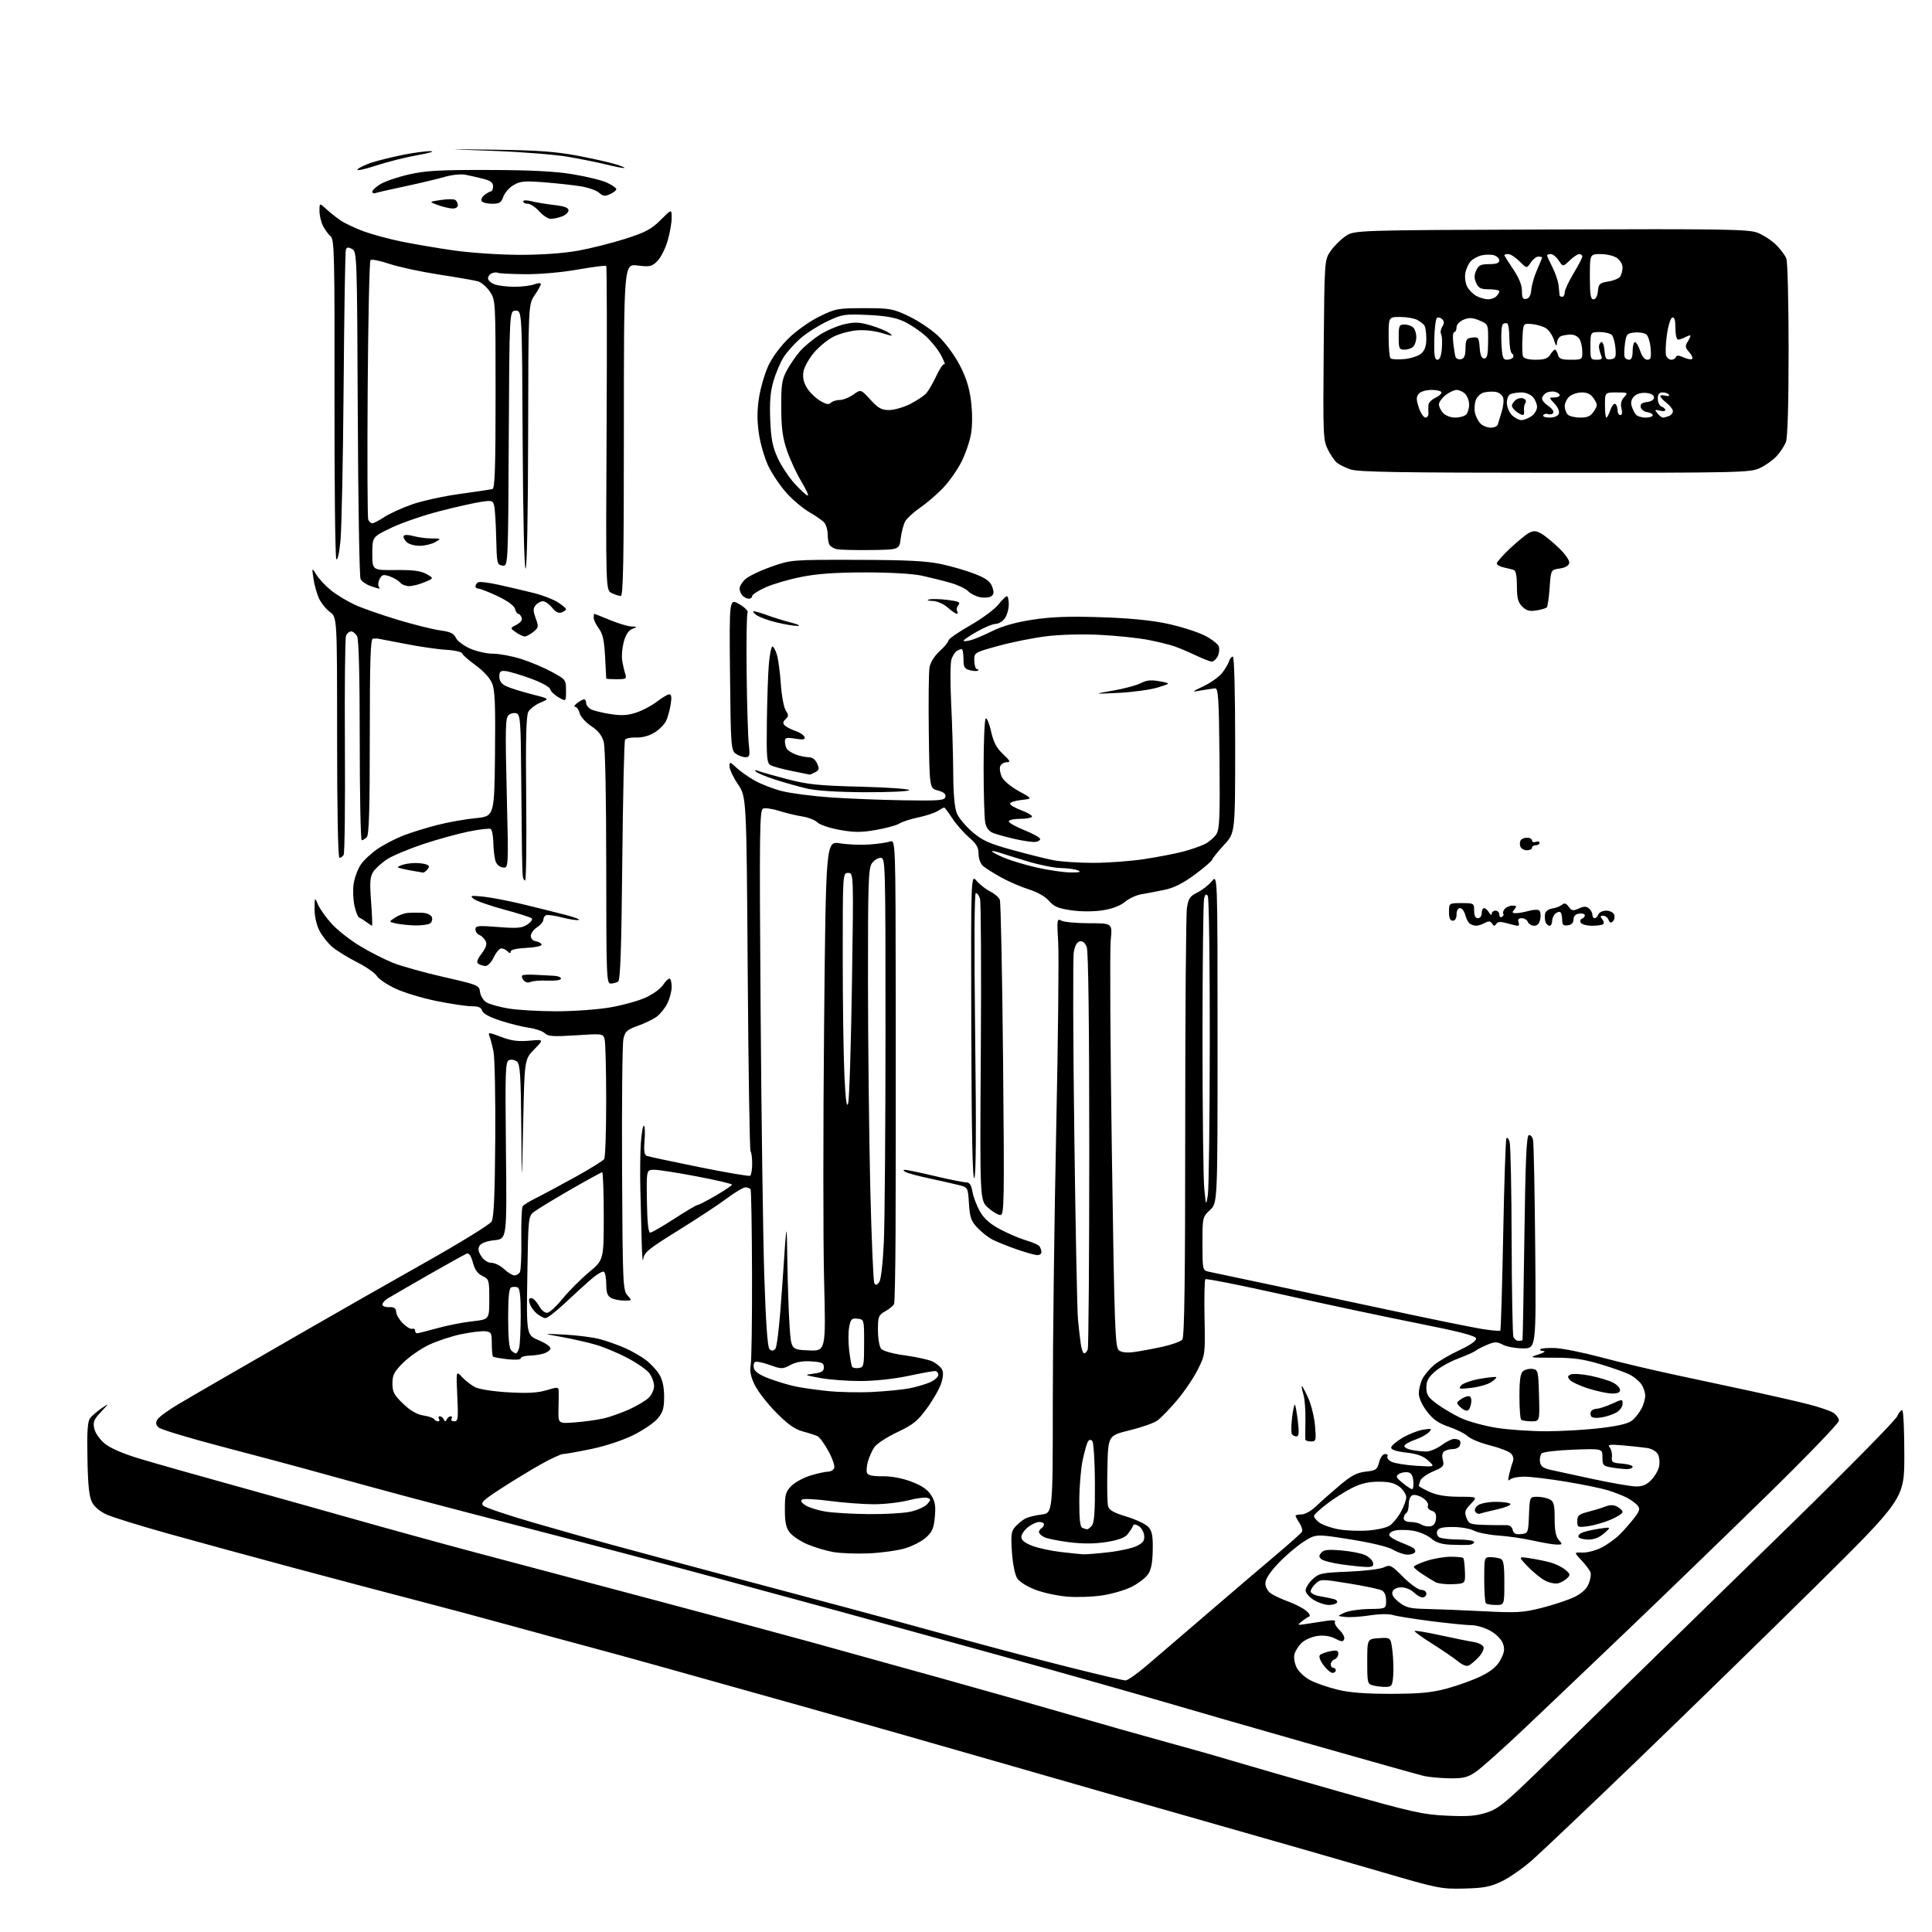 <?xml version="1.0" encoding="UTF-8" standalone="no"?>
<svg 
  version="1.1" 
  xmlns="http://www.w3.org/2000/svg" 
  xmlns:xlink="http://www.w3.org/1999/xlink" 
  xmlns:svg="http://www.w3.org/2000/svg"
  xmlns:rdf="http://www.w3.org/1999/02/22-rdf-syntax-ns#"
  xmlns:cc="http://creativecommons.org/ns#"
  xmlns:dc="http://purl.org/dc/elements/1.1/"
  viewBox="0 0 768 768"
  width="768"
  height="768"
>
<style>svg {background-color: white; }</style>"
<path stroke="none" fill="black" fill-rule="evenodd" d="M582.00,750.73C572.87,750.96 571.59,750.70 549.00,744.08C536.08,740.29 505.70,731.57 481.50,724.69C457.30,717.81 418.82,706.80 396.00,700.21C373.18,693.63 338.98,683.88 320.00,678.56C301.02,673.23 276.05,666.23 264.50,663.00C252.95,659.77 239.00,655.93 233.50,654.48C228.00,653.03 214.50,649.36 203.50,646.33C192.50,643.29 175.18,638.66 165.00,636.02C154.82,633.39 133.00,627.61 116.50,623.19C100.00,618.76 77.59,612.64 66.70,609.60C55.81,606.55 44.93,603.18 42.52,602.11C39.80,600.91 37.55,599.03 36.58,597.15C35.42,594.91 34.95,590.43 34.76,579.73C34.56,568.51 34.81,564.95 35.91,563.62C36.69,562.68 38.71,560.95 40.41,559.79C43.50,557.67 43.50,557.67 40.15,561.24C37.31,564.26 36.90,565.28 37.48,567.89C37.86,569.65 39.66,572.22 41.63,573.85C43.82,575.65 48.91,577.86 55.31,579.79C60.91,581.48 76.30,585.86 89.50,589.51C102.70,593.17 125.20,599.47 139.50,603.52C153.80,607.57 175.62,613.57 188.00,616.87C200.38,620.16 230.30,628.10 254.50,634.52C278.70,640.93 309.07,649.10 322.00,652.66C334.93,656.23 359.23,662.97 376.00,667.65C392.77,672.33 415.50,678.78 426.50,681.99C437.50,685.19 454.15,689.90 463.50,692.46C472.85,695.01 484.77,698.40 490.00,699.99C495.23,701.57 514.12,707.01 532.00,712.07C561.34,720.37 565.53,721.31 575.12,721.76C583.56,722.15 586.85,721.88 591.12,720.48C595.91,718.91 598.73,716.53 617.00,698.62C628.27,687.56 645.38,670.85 655.00,661.48C664.62,652.11 690.59,626.77 712.69,605.17C734.79,583.57 753.45,564.60 754.15,563.02C754.85,561.44 755.78,560.36 756.21,560.63C756.65,560.90 757.00,568.91 757.00,578.44C757.00,595.75 757.00,595.75 721.21,631.13C701.52,650.58 669.68,681.63 650.46,700.13C631.23,718.63 612.58,736.33 609.00,739.48C605.42,742.63 600.02,746.39 597.00,747.85C592.43,750.04 589.90,750.53 582.00,750.73zM576.11,706.90C572.47,706.84 567.88,706.42 565.91,705.95C563.94,705.48 544.14,699.92 521.91,693.59C499.68,687.26 472.27,679.36 461.00,676.04C449.73,672.73 421.60,664.78 398.50,658.39C375.40,652.00 346.82,644.12 335.00,640.89C323.18,637.65 299.10,631.11 281.50,626.36C263.90,621.61 234.20,613.78 215.50,608.96C196.80,604.13 173.62,598.09 164.00,595.53C154.38,592.97 138.58,588.66 128.89,585.97C119.21,583.27 100.76,578.32 87.89,574.97C75.03,571.61 63.83,568.22 63.02,567.42C61.90,566.32 61.80,565.53 62.60,564.23C63.19,563.28 66.78,560.64 70.59,558.38C74.39,556.11 83.35,550.89 90.50,546.79C97.65,542.69 112.50,534.13 123.50,527.78C134.50,521.43 154.89,509.82 168.82,501.97C182.75,494.13 194.71,486.76 195.40,485.61C196.31,484.06 196.71,475.32 196.87,453.00C196.99,436.23 196.67,420.48 196.17,418.00C195.66,415.52 194.93,412.74 194.54,411.81C193.91,410.31 194.40,410.35 199.17,412.17C203.21,413.72 205.92,414.08 210.37,413.69C216.24,413.17 216.24,413.17 212.37,417.13C208.50,421.09 208.50,421.09 207.97,446.80C207.43,472.50 207.43,472.50 207.22,447.87C207.04,427.48 206.74,423.03 205.51,422.01C204.69,421.33 203.29,421.06 202.39,421.41C200.90,421.97 200.78,425.33 201.12,457.27C201.50,492.50 201.50,492.50 196.60,493.00C193.56,493.31 191.31,494.13 190.67,495.15C189.91,496.36 190.09,497.48 191.34,499.40C192.37,500.97 193.97,502.00 195.38,502.00C196.66,502.00 198.92,503.12 200.41,504.50C201.89,505.88 203.73,507.00 204.49,507.00C205.26,507.00 206.23,506.44 206.65,505.76C207.07,505.08 207.33,499.12 207.23,492.51C207.14,485.91 207.38,480.05 207.78,479.50C208.17,478.95 210.53,477.50 213.00,476.28C215.47,475.06 222.43,471.33 228.46,468.00C234.49,464.67 239.77,461.39 240.19,460.72C240.62,460.05 240.97,449.60 240.97,437.50C240.97,425.40 240.69,414.45 240.35,413.17C239.73,410.87 239.65,410.85 228.92,411.55C219.96,412.13 217.85,411.99 216.60,410.75C215.78,409.92 212.94,408.94 210.30,408.56C207.66,408.19 202.49,406.90 198.81,405.69C194.51,404.29 191.95,402.87 191.65,401.75C191.32,400.48 190.17,400.00 187.50,400.00C185.47,400.00 179.24,399.08 173.66,397.95C168.07,396.83 160.71,394.61 157.31,393.03C153.90,391.45 150.53,389.18 149.81,387.99C149.09,386.80 145.53,384.32 141.90,382.48C138.28,380.64 133.87,377.92 132.11,376.44C130.35,374.96 128.03,372.02 126.96,369.91C125.79,367.63 125.02,364.14 125.04,361.29C125.08,356.50 125.08,356.50 126.47,359.69C127.23,361.45 129.71,364.90 131.98,367.36C134.24,369.82 139.23,373.72 143.06,376.03C146.88,378.35 152.74,381.34 156.08,382.69C159.41,384.03 168.52,386.59 176.32,388.36C190.09,391.50 190.51,391.67 190.82,394.32C190.99,395.82 192.12,397.66 193.32,398.42C194.52,399.17 198.46,400.29 202.08,400.89C205.70,401.50 214.31,402.00 221.20,402.00C228.10,402.00 237.73,401.30 242.62,400.45C247.50,399.60 253.82,397.85 256.67,396.55C259.51,395.25 262.60,393.02 263.53,391.59C264.47,390.17 265.63,389.00 266.12,389.00C266.60,389.00 267.00,390.46 267.00,392.25C267.00,394.04 266.21,397.04 265.25,398.93C264.29,400.81 262.38,403.18 261.00,404.19C259.62,405.19 256.27,406.82 253.53,407.79C249.20,409.34 248.47,410.01 247.81,413.04C247.39,414.94 247.15,438.17 247.28,464.66C247.51,510.33 247.62,512.92 249.42,514.91C251.30,516.99 251.29,517.00 248.09,517.00C246.32,517.00 244.00,516.53 242.93,515.96C241.47,515.18 241.00,513.86 241.00,510.52C241.00,508.10 240.57,505.85 240.04,505.53C239.51,505.20 237.15,506.62 234.79,508.68C232.43,510.74 227.73,515.03 224.34,518.22C220.95,521.40 217.57,523.99 216.84,523.97C216.10,523.95 214.55,523.14 213.38,522.16C212.21,521.19 210.94,519.40 210.56,518.19C210.08,516.69 210.28,516.00 211.18,516.01C211.91,516.01 213.29,517.39 214.25,519.08C215.33,520.98 216.64,522.02 217.69,521.82C218.62,521.64 221.36,519.07 223.78,516.10C226.20,513.13 230.84,508.48 234.09,505.76C240.00,500.83 240.00,500.83 240.00,483.41C240.00,473.84 239.72,466.00 239.37,466.00C239.02,466.00 233.28,469.15 226.62,472.99C219.95,476.83 213.48,480.78 212.24,481.75C210.03,483.48 209.97,484.02 209.62,507.12C209.25,530.71 209.25,530.71 214.23,532.81C217.20,534.07 219.03,535.42 218.77,536.18C218.54,536.87 217.26,537.75 215.93,538.12C214.59,538.50 212.04,538.85 210.25,538.90C208.46,538.96 207.00,539.43 207.00,539.95C207.00,540.51 204.83,540.66 201.75,540.31C198.86,539.99 196.28,539.52 196.00,539.27C195.72,539.03 195.50,536.73 195.50,534.16C195.50,529.90 195.28,529.47 192.92,529.20C191.51,529.04 187.16,529.57 183.26,530.38C179.35,531.19 173.54,533.13 170.33,534.68C167.13,536.23 162.59,539.40 160.25,541.72C156.67,545.29 156.00,546.57 156.00,549.94C156.00,553.32 156.64,554.54 160.23,557.99C163.08,560.73 165.69,562.25 168.25,562.66C170.34,562.99 172.29,563.65 172.58,564.13C172.88,564.61 173.57,565.00 174.12,565.00C174.67,565.00 174.84,564.55 174.50,564.00C174.16,563.45 174.32,563.00 174.86,563.00C175.39,563.00 176.10,563.56 176.42,564.25C176.88,565.25 177.12,565.25 177.58,564.25C177.90,563.56 178.61,563.00 179.14,563.00C179.68,563.00 179.84,563.45 179.50,564.00C179.16,564.55 179.64,565.00 180.57,565.00C182.09,565.00 182.22,563.91 181.78,554.92C181.30,544.84 181.30,544.84 183.68,547.41C184.99,548.82 187.32,550.63 188.86,551.43C190.46,552.25 196.10,553.13 202.07,553.47C209.73,553.91 213.76,553.69 217.25,552.63C221.58,551.32 222.01,551.34 222.08,552.85C222.13,553.76 222.10,557.07 222.01,560.22C221.86,565.94 221.86,565.94 228.68,565.41C232.43,565.12 237.53,564.41 240.00,563.84C242.47,563.26 246.97,561.67 250.00,560.31C253.03,558.94 256.51,556.89 257.75,555.74C259.01,554.57 260.00,552.47 260.00,550.96C260.00,549.48 259.12,547.15 258.04,545.78C256.97,544.41 253.03,541.69 249.29,539.74C245.56,537.78 239.91,535.43 236.74,534.52C233.57,533.60 227.50,532.23 223.24,531.46C215.50,530.08 215.50,530.08 224.50,530.53C229.45,530.79 235.75,531.60 238.51,532.34C241.26,533.08 245.73,534.67 248.45,535.87C251.17,537.08 254.92,539.22 256.78,540.65C258.64,542.07 261.03,544.64 262.08,546.37C263.37,548.48 263.99,551.35 264.00,555.17C264.00,559.81 263.53,561.40 261.43,563.90C260.01,565.59 255.62,568.56 251.68,570.51C247.52,572.57 240.51,574.88 235.00,576.01C229.78,577.09 224.77,577.98 223.88,577.99C222.99,577.99 218.94,579.87 214.88,582.15C210.82,584.43 203.73,588.75 199.13,591.74C192.04,596.34 190.96,597.39 192.13,598.54C192.88,599.29 202.05,602.38 212.50,605.40C222.95,608.42 236.52,612.26 242.65,613.92C248.78,615.58 257.33,617.89 261.65,619.05C265.97,620.21 275.35,622.73 282.50,624.65C289.65,626.57 305.62,630.83 318.00,634.11C330.38,637.39 346.12,641.61 353.00,643.49C359.88,645.37 374.50,649.37 385.50,652.39C396.50,655.40 414.60,660.15 425.71,662.93C436.83,665.72 446.59,668.00 447.41,668.00C448.22,668.00 451.95,665.39 455.69,662.21C459.44,659.03 470.32,649.69 479.89,641.46C489.45,633.23 501.68,622.79 507.08,618.25C512.47,613.71 517.17,609.53 517.53,608.95C517.88,608.38 517.46,606.82 516.59,605.49C515.71,604.16 515.00,602.83 515.00,602.54C515.00,602.24 516.08,602.00 517.40,602.00C518.75,602.00 521.28,600.58 523.18,598.75C525.04,596.96 529.23,593.25 532.49,590.50C537.16,586.56 539.36,585.39 542.90,585.00C546.96,584.55 547.46,584.20 548.22,581.25C548.71,579.36 549.70,578.00 550.59,578.00C551.43,578.00 551.85,578.43 551.53,578.95C551.21,579.47 551.90,580.41 553.06,581.03C554.23,581.66 558.63,582.39 562.84,582.66C570.50,583.14 570.50,583.14 567.75,580.62C565.74,578.77 563.40,577.92 559.00,577.42C555.16,576.99 553.00,576.28 553.00,575.47C553.00,574.76 555.05,572.99 557.55,571.52C560.05,570.06 563.76,568.61 565.80,568.30C569.16,567.80 569.36,567.90 568.00,569.34C567.17,570.22 564.72,571.55 562.55,572.30C560.39,573.05 558.46,574.13 558.27,574.70C558.08,575.27 559.35,576.02 561.09,576.37C562.83,576.72 565.46,577.00 566.93,577.00C568.41,577.00 571.14,575.88 573.00,574.50C574.86,573.12 577.13,572.00 578.03,572.00C578.93,572.00 579.94,572.27 580.26,572.60C580.59,572.93 580.62,573.83 580.32,574.60C580.03,575.37 578.82,576.01 577.64,576.02C576.46,576.02 574.91,576.40 574.19,576.86C573.34,577.40 573.12,578.62 573.55,580.33C574.15,582.73 573.80,583.16 569.75,584.89C567.30,585.94 565.00,587.56 564.64,588.48C564.29,589.41 564.00,590.37 564.00,590.63C564.00,590.89 565.91,591.97 568.25,593.03C571.21,594.37 574.76,594.96 579.94,594.98C587.37,595.00 587.37,595.00 584.65,597.84C582.32,600.28 582.07,601.06 582.94,603.34C583.87,605.80 584.43,606.01 590.23,606.18C593.68,606.28 597.47,606.32 598.65,606.26C600.02,606.19 601.00,606.88 601.33,608.15C601.72,609.66 602.54,610.07 604.68,609.82C607.45,609.51 607.50,609.38 607.79,602.25C608.09,595.00 608.09,595.00 611.11,595.00C612.77,595.00 615.00,595.47 616.07,596.04C617.68,596.90 618.00,598.17 618.00,603.71C618.00,608.48 618.46,610.86 619.65,612.17C621.21,613.89 621.17,614.00 618.90,614.00C617.58,614.00 613.35,613.29 609.50,612.43C605.65,611.57 599.41,610.65 595.63,610.40C591.85,610.14 587.49,609.27 585.93,608.46C584.37,607.66 580.59,607.00 577.52,607.00C573.32,607.00 571.78,607.40 571.32,608.60C570.99,609.48 571.34,610.60 572.10,611.09C572.87,611.57 576.31,611.98 579.75,611.98C583.24,611.99 586.00,612.44 586.00,613.00C586.00,613.55 584.99,614.06 583.75,614.13C582.51,614.20 579.27,614.16 576.54,614.04C573.01,613.89 570.78,613.15 568.79,611.47C567.25,610.18 563.97,608.82 561.51,608.45C559.04,608.08 555.86,608.07 554.44,608.43C553.02,608.78 552.04,609.62 552.26,610.29C552.48,610.95 554.43,612.17 556.58,613.00C558.74,613.83 561.07,614.87 561.77,615.32C562.46,615.77 562.77,616.56 562.46,617.07C562.14,617.58 560.81,618.00 559.50,618.00C558.19,618.00 555.63,617.13 553.81,616.06C551.80,614.87 545.13,613.26 536.78,611.93C523.07,609.75 523.07,609.75 518.15,612.90C515.45,614.64 510.93,618.49 508.12,621.47C504.77,625.01 503.00,627.74 503.00,629.38C503.00,630.82 503.93,632.53 505.16,633.40C506.35,634.23 509.45,635.68 512.04,636.61C514.63,637.54 517.82,639.17 519.13,640.23C520.50,641.34 521.03,642.34 520.39,642.61C519.78,642.86 518.43,643.76 517.39,644.60C515.63,646.02 515.73,646.09 519.00,645.59C520.92,645.29 524.48,644.75 526.90,644.37C529.77,643.93 531.09,644.05 530.68,644.70C530.34,645.26 531.14,646.72 532.46,647.96C533.78,649.20 534.62,650.83 534.33,651.58C533.90,652.72 533.28,652.68 530.74,651.37C528.75,650.34 526.30,649.97 523.74,650.31C521.57,650.60 518.76,651.82 517.49,653.01C516.21,654.21 514.90,656.28 514.56,657.60C514.22,658.98 514.62,661.30 515.50,663.00C516.35,664.64 518.82,666.89 521.00,668.00C523.18,669.11 528.00,670.77 531.73,671.68C536.50,672.85 542.79,673.33 553.00,673.32C564.61,673.29 569.07,672.86 575.37,671.16C579.69,669.98 585.77,667.77 588.87,666.24C592.89,664.25 595.06,662.41 596.47,659.80C598.02,656.92 598.23,655.56 597.45,653.35C596.88,651.71 594.82,649.61 592.48,648.29C590.29,647.05 586.92,646.03 585.00,646.04C583.08,646.04 575.88,645.32 569.00,644.45C562.12,643.57 555.25,642.47 553.71,642.00C552.10,641.50 548.23,641.56 544.53,642.14C541.01,642.69 536.64,642.97 534.81,642.77C531.50,642.41 531.50,642.41 534.50,641.05C536.15,640.30 540.54,639.65 544.24,639.60C550.99,639.50 550.99,639.50 550.99,636.29C551.00,634.22 550.37,632.75 549.25,632.18C548.29,631.69 542.45,630.47 536.28,629.46C525.40,627.69 525.01,627.69 523.03,629.47C521.91,630.48 521.00,631.89 521.00,632.61C521.00,633.33 522.66,634.19 524.75,634.54C526.81,634.89 529.29,635.39 530.26,635.66C531.24,635.93 531.77,636.56 531.46,637.07C531.14,637.58 529.67,638.00 528.19,638.00C526.71,637.99 524.04,637.10 522.25,636.01C520.46,634.92 519.00,633.21 519.00,632.20C519.00,631.20 520.24,629.21 521.75,627.79C524.30,625.40 525.33,625.18 536.00,624.76C542.33,624.50 548.67,623.74 550.11,623.05C552.56,621.88 553.02,622.11 557.81,626.90C560.62,629.71 563.82,632.00 564.95,632.00C566.11,632.00 567.00,632.66 567.00,633.50C567.00,634.33 566.33,635.00 565.50,635.00C564.67,635.00 563.10,634.10 562.00,633.00C560.90,631.90 558.70,631.00 557.11,631.00C555.31,631.00 553.97,631.64 553.56,632.69C553.11,633.87 553.90,635.15 556.14,636.90C558.88,639.05 560.49,639.45 566.93,639.58C571.09,639.66 581.26,640.07 589.52,640.49C603.08,641.18 605.37,641.05 612.95,639.13C617.57,637.96 623.35,636.04 625.79,634.86C628.70,633.45 630.65,631.67 631.50,629.66C632.21,627.98 632.54,625.91 632.25,625.05C631.95,624.20 630.35,622.05 628.68,620.27C625.65,617.05 625.65,617.05 629.08,617.17C630.96,617.24 634.36,616.35 636.63,615.19C638.91,614.03 642.19,611.66 643.92,609.93C645.65,608.20 648.23,605.25 649.65,603.39C651.83,600.54 652.03,599.75 650.94,598.43C650.23,597.57 648.33,596.19 646.72,595.36C645.11,594.52 641.70,593.20 639.15,592.41C636.59,591.62 629.10,590.08 622.50,588.99C615.90,587.90 608.45,587.00 605.95,587.00C603.45,587.00 600.89,587.51 600.28,588.12C599.45,588.95 599.37,588.37 599.96,585.87C600.41,584.02 601.07,581.77 601.44,580.88C601.82,579.96 601.47,578.61 600.62,577.77C599.80,576.95 596.07,575.51 592.32,574.57C588.57,573.63 584.57,571.99 583.44,570.93C582.31,569.87 578.93,568.18 575.94,567.17C571.82,565.77 569.71,564.30 567.25,561.09C565.26,558.49 564.00,555.69 564.00,553.87C564.00,552.24 564.66,549.63 565.46,548.07C566.27,546.51 568.34,544.05 570.06,542.60C571.78,541.15 576.30,538.51 580.10,536.73C584.51,534.67 586.91,532.97 586.75,532.04C586.56,530.98 580.15,529.33 562.99,525.92C550.07,523.35 526.06,518.24 509.64,514.57C493.21,510.90 479.49,508.17 479.15,508.52C478.81,508.86 478.66,515.74 478.82,523.82C479.11,538.41 479.09,538.54 476.10,544.50C474.44,547.80 470.71,553.31 467.79,556.74C464.88,560.17 461.38,563.77 460.00,564.74C458.62,565.71 453.68,567.44 449.00,568.58C440.50,570.66 440.50,570.66 440.21,583.58C440.05,590.69 440.16,597.47 440.46,598.65C440.86,600.30 442.60,601.29 447.82,602.88C451.57,604.02 455.48,605.87 456.50,607.00C457.98,608.64 458.33,610.52 458.23,616.23C458.13,621.46 457.59,624.09 456.25,625.95C455.23,627.35 452.34,629.53 449.82,630.80C447.30,632.06 442.15,633.58 438.37,634.17C434.59,634.76 428.35,635.00 424.50,634.71C420.65,634.42 414.90,633.20 411.72,632.00C408.43,630.77 405.26,628.81 404.38,627.45C403.46,626.05 402.59,621.77 402.26,617.02C401.79,610.06 401.97,608.69 403.60,606.89C404.63,605.75 406.38,604.31 407.49,603.70C408.59,603.09 411.52,602.35 414.00,602.05C418.50,601.50 418.50,601.50 418.50,557.50C418.50,533.30 419.11,484.48 419.86,449.00C420.61,413.52 420.96,380.11 420.65,374.74C420.11,365.38 420.16,365.02 421.98,365.99C423.02,366.54 427.99,367.00 433.04,367.00C442.20,367.00 442.20,367.00 441.52,373.78C441.15,377.51 441.35,415.42 441.98,458.03C443.01,528.37 443.27,535.62 444.79,536.78C445.90,537.63 447.97,537.84 450.98,537.43C453.47,537.08 458.51,536.14 462.18,535.34C465.86,534.53 469.37,533.25 470.00,532.50C470.83,531.50 471.14,508.76 471.14,448.31C471.14,402.77 471.44,363.48 471.82,361.00C472.40,357.14 473.00,356.25 476.00,354.77C477.93,353.82 480.51,351.79 481.75,350.27C483.99,347.50 483.99,347.50 484.00,412.85C484.00,478.20 484.00,478.20 481.00,481.00C478.03,483.77 478.00,483.92 478.00,494.38C478.00,504.54 478.09,504.98 480.25,505.47C481.49,505.75 491.05,507.77 501.50,509.96C511.95,512.16 534.45,516.95 551.50,520.61C568.55,524.27 585.53,527.73 589.23,528.31C592.94,528.89 596.16,529.17 596.39,528.93C596.63,528.69 597.14,511.62 597.54,491.00C597.93,470.38 598.51,453.05 598.83,452.51C599.15,451.97 599.73,452.64 600.11,454.01C600.49,455.38 600.85,473.00 600.90,493.17C600.96,513.34 601.27,530.55 601.61,531.42C601.94,532.29 602.84,533.00 603.61,533.00C604.37,533.00 605.09,532.89 605.21,532.75C605.33,532.61 605.66,514.31 605.96,492.08C606.37,461.69 606.80,451.57 607.71,451.26C608.38,451.04 609.15,451.90 609.42,453.18C609.69,454.46 610.07,473.61 610.27,495.75C610.63,536.00 610.63,536.00 605.43,536.00C602.57,536.00 598.98,535.35 597.45,534.56C595.02,533.30 594.22,533.30 591.16,534.58C589.23,535.38 587.16,536.45 586.56,536.95C585.97,537.44 582.86,538.83 579.66,540.03C576.45,541.23 572.30,543.56 570.42,545.21C567.79,547.51 567.00,548.99 567.00,551.60C567.00,554.43 567.70,555.50 571.25,558.12C573.59,559.84 577.87,562.36 580.76,563.70C583.65,565.05 589.95,566.79 594.76,567.57C599.57,568.35 608.67,568.97 615.00,568.95C621.33,568.92 631.10,568.33 636.73,567.63C644.11,566.71 647.55,565.82 649.08,564.43C650.25,563.37 651.83,561.29 652.60,559.80C653.37,558.32 654.00,556.05 654.00,554.77C654.00,553.49 653.30,551.44 652.44,550.22C651.58,548.99 649.54,547.30 647.91,546.45C646.28,545.61 641.02,543.74 636.22,542.31C629.32,540.24 625.41,539.70 617.50,539.71C607.96,539.72 607.68,539.66 611.50,538.44C613.70,537.73 614.64,537.12 613.58,537.08C612.53,537.03 611.97,536.69 612.35,536.32C612.72,535.94 615.42,535.75 618.35,535.88C621.27,536.02 629.48,537.68 636.58,539.58C643.69,541.48 656.92,544.62 666.00,546.55C675.08,548.48 688.80,551.42 696.50,553.08C704.20,554.75 714.10,557.02 718.50,558.13C722.90,559.23 727.51,560.79 728.75,561.59C729.99,562.39 731.00,563.82 731.00,564.77C730.99,565.72 717.83,579.36 701.75,595.07C685.66,610.79 661.00,634.64 646.94,648.07C632.88,661.51 614.43,679.08 605.94,687.12C597.45,695.16 588.75,702.93 586.61,704.37C583.33,706.59 581.69,706.98 576.11,706.90zM551.00,670.57C549.62,670.61 547.38,670.37 546.00,670.03C543.57,669.43 543.50,669.18 543.50,660.45C543.50,651.50 543.50,651.50 548.17,651.20C552.84,650.90 552.84,650.90 553.50,656.20C553.86,659.11 554.01,663.52 553.83,666.00C553.53,670.02 553.23,670.51 551.00,670.57zM529.69,665.00C528.97,665.00 527.35,663.61 526.09,661.90C524.76,660.11 524.17,658.43 524.68,657.92C525.16,657.44 527.01,656.75 528.78,656.39C531.37,655.88 532.00,656.07 532.00,657.41C532.00,658.32 531.33,659.32 530.50,659.64C529.67,659.95 529.00,660.84 529.00,661.61C529.00,662.37 529.45,663.00 530.00,663.00C530.55,663.00 531.00,663.45 531.00,664.00C531.00,664.55 530.41,665.00 529.69,665.00zM584.00,661.99C583.00,662.53 581.49,661.98 579.50,660.36C577.85,659.02 573.22,655.86 569.21,653.33C565.20,650.81 562.11,648.56 562.34,648.33C562.57,648.10 567.20,648.88 572.63,650.06C578.06,651.24 584.00,652.44 585.83,652.72C587.66,653.00 589.40,653.88 589.70,654.67C590.01,655.46 589.18,657.25 587.88,658.64C586.57,660.04 584.82,661.55 584.00,661.99zM594.67,638.00C592.83,638.00 591.03,637.70 590.67,637.33C590.30,636.97 590.00,632.69 590.00,627.83C590.00,619.16 590.04,619.00 592.42,619.00C593.75,619.00 595.55,619.27 596.42,619.61C597.70,620.10 598.00,621.92 598.00,629.11C598.00,638.00 598.00,638.00 594.67,638.00zM577.50,629.74C574.75,629.88 571.60,629.49 570.50,628.87C569.40,628.26 567.04,626.80 565.26,625.63C563.47,624.46 562.01,623.20 562.01,622.83C562.00,622.46 564.25,621.41 567.01,620.50C569.76,619.58 574.08,618.83 576.59,618.83C579.11,618.83 581.39,619.06 581.66,619.33C581.94,619.60 582.24,622.00 582.33,624.66C582.50,629.50 582.50,629.50 577.50,629.74zM619.50,629.36C618.40,629.68 616.11,629.26 614.40,628.42C612.70,627.58 609.55,625.06 607.40,622.82C603.50,618.74 603.50,618.74 608.00,619.41C610.48,619.78 614.14,620.52 616.16,621.05C618.17,621.59 620.87,622.89 622.16,623.95C624.23,625.65 624.33,626.04 623.00,627.33C622.17,628.13 620.60,629.05 619.50,629.36zM542.82,622.88C541.00,622.81 536.60,622.34 533.05,621.83C529.50,621.32 526.01,620.42 525.29,619.82C524.24,618.95 524.23,618.43 525.21,617.24C526.18,616.07 527.93,615.87 533.22,616.32C536.94,616.63 541.22,617.47 542.73,618.20C544.24,618.92 545.63,620.30 545.81,621.26C546.08,622.65 545.48,622.98 542.82,622.88zM345.50,617.48C340.55,617.71 334.11,617.47 331.18,616.95C328.26,616.43 323.63,615.03 320.89,613.86C318.16,612.68 315.04,610.60 313.96,609.23C312.45,607.31 312.00,605.17 312.00,600.00C312.00,594.06 312.31,592.96 314.64,590.63C316.09,589.18 319.55,587.32 322.32,586.50C325.09,585.67 328.20,585.00 329.21,585.00C330.23,585.00 331.31,584.35 331.62,583.55C331.93,582.75 330.90,579.75 329.34,576.88C327.78,574.01 325.82,571.33 325.00,570.92C324.18,570.52 321.54,569.66 319.15,569.02C315.93,568.16 313.17,566.20 308.51,561.48C305.05,557.97 301.22,553.03 300.00,550.51C298.43,547.27 297.97,544.98 298.41,542.71C298.75,540.95 298.99,524.66 298.94,506.53C298.89,488.40 298.63,473.21 298.37,472.78C298.10,472.35 297.18,472.00 296.33,472.00C295.47,472.00 292.19,473.94 289.04,476.31C285.88,478.68 277.18,484.42 269.70,489.06C257.69,496.51 256.04,497.85 255.70,500.50C255.49,502.15 255.22,499.23 255.09,494.00C254.97,488.77 254.73,479.32 254.56,473.00C254.39,466.68 254.48,458.25 254.76,454.27C255.04,450.30 255.59,447.24 255.97,447.48C256.36,447.72 256.47,450.40 256.21,453.44C255.87,457.53 256.11,459.10 257.13,459.49C257.88,459.77 267.25,461.78 277.94,463.94C288.63,466.11 297.74,467.66 298.19,467.38C298.63,467.11 299.00,464.96 299.00,462.61C299.00,460.26 298.71,458.05 298.36,457.69C298.01,457.34 297.50,425.50 297.23,386.93C296.74,316.81 296.74,316.81 293.37,311.80C291.52,309.05 290.00,305.86 290.00,304.71C290.00,302.71 290.11,302.73 292.75,305.18C294.26,306.59 297.52,308.89 300.00,310.29C302.48,311.70 307.33,313.58 310.79,314.46C314.25,315.35 323.03,316.49 330.29,316.99C337.56,317.49 350.70,318.01 359.50,318.14C373.66,318.35 375.53,318.19 375.81,316.73C376.03,315.60 375.11,314.83 372.81,314.23C369.50,313.37 369.50,313.37 369.21,290.94C369.05,278.60 369.18,267.03 369.51,265.23C369.86,263.29 371.50,260.69 373.55,258.82C375.45,257.09 377.01,255.19 377.03,254.59C377.04,253.99 380.88,251.33 385.55,248.67C390.22,246.01 395.27,242.30 396.77,240.42C398.27,238.54 399.84,237.00 400.25,237.00C400.66,237.00 401.00,238.47 401.00,240.28C401.00,242.08 400.30,244.56 399.44,245.78C398.59,247.00 396.95,248.00 395.82,248.00C394.68,248.00 391.33,249.38 388.37,251.07C385.42,252.76 383.00,254.39 383.00,254.68C383.00,254.98 384.21,254.91 385.69,254.54C387.17,254.17 391.10,252.52 394.41,250.87C398.46,248.87 403.74,247.37 410.47,246.34C417.92,245.20 424.87,244.94 437.50,245.35C448.82,245.71 457.64,246.57 463.89,247.90C469.05,249.00 475.67,251.07 478.59,252.50C481.51,253.93 484.17,255.96 484.50,257.01C484.84,258.06 484.62,259.84 484.02,260.96C483.42,262.08 482.39,263.00 481.73,263.00C481.07,263.00 478.27,261.92 475.52,260.61C472.76,259.29 468.93,257.66 467.00,256.98C465.07,256.30 460.35,255.13 456.50,254.38C452.65,253.62 444.10,252.72 437.50,252.38C430.36,252.01 421.65,252.23 416.00,252.92C410.77,253.56 402.16,255.28 396.85,256.75C387.21,259.41 387.21,259.41 387.30,262.71C387.35,264.52 387.83,266.00 388.36,266.00C388.90,266.00 389.09,266.25 388.78,266.55C388.48,266.85 387.06,266.80 385.62,266.44C383.36,265.87 383.00,265.26 383.00,261.89C383.00,259.75 382.66,258.01 382.25,258.02C381.84,258.02 380.97,258.37 380.31,258.79C379.66,259.20 378.73,260.66 378.24,262.02C377.74,263.40 377.68,271.13 378.10,279.50C378.51,287.75 378.88,300.25 378.92,307.28C378.97,315.68 379.47,321.19 380.37,323.34C381.12,325.15 383.89,328.46 386.53,330.72C390.52,334.13 393.16,335.32 402.41,337.87C408.51,339.55 415.88,341.40 418.80,341.96C421.71,342.53 428.80,343.00 434.56,343.00C440.31,343.00 449.40,342.34 454.76,341.52C460.12,340.71 467.11,339.36 470.30,338.52C473.49,337.68 477.42,336.31 479.04,335.48C480.66,334.64 482.67,332.91 483.51,331.63C484.80,329.66 484.99,325.04 484.77,301.40C484.54,277.32 484.29,273.52 483.00,273.63C482.18,273.70 479.70,274.07 477.50,274.45C473.50,275.15 473.50,275.15 478.58,272.70C481.37,271.35 484.62,269.03 485.79,267.54C486.96,266.05 488.19,263.97 488.53,262.92C488.86,261.86 489.55,261.00 490.07,261.00C490.63,261.00 491.00,275.04 491.00,296.04C491.00,331.09 491.00,331.09 486.64,335.79C484.24,338.38 482.11,341.03 481.89,341.68C481.68,342.33 478.51,345.05 474.86,347.74C470.24,351.15 466.60,352.97 462.86,353.74C459.91,354.36 455.83,355.13 453.78,355.47C451.73,355.80 448.76,357.17 447.18,358.50C445.34,360.05 442.16,361.26 438.40,361.85C434.84,362.41 429.92,362.42 426.00,361.88C420.72,361.14 419.03,360.44 417.00,358.11C415.49,356.39 412.32,354.58 409.00,353.55C405.98,352.61 401.02,350.48 398.00,348.81C394.98,347.13 391.71,345.07 390.75,344.23C389.75,343.35 389.00,341.28 389.00,339.42C389.00,336.88 388.15,335.42 385.15,332.83C383.04,331.00 380.05,327.59 378.52,325.25C376.99,322.91 375.55,321.00 375.33,321.00C375.11,321.00 373.93,321.63 372.71,322.40C371.50,323.17 368.03,324.31 365.01,324.94C362.00,325.57 358.62,326.66 357.51,327.36C356.41,328.07 352.24,329.22 348.25,329.91C342.37,330.94 339.64,330.94 333.80,329.90C329.85,329.19 325.85,327.85 324.91,326.91C323.98,325.98 321.25,324.91 318.86,324.54C316.46,324.17 312.35,323.18 309.71,322.34C307.08,321.50 304.22,321.09 303.36,321.42C301.94,321.96 301.84,329.80 302.35,400.76C302.66,444.07 303.32,492.01 303.82,507.31C304.41,525.66 305.11,535.51 305.86,536.26C306.71,537.11 307.30,537.10 308.18,536.22C308.92,535.48 309.98,525.68 311.05,509.77C312.74,484.50 312.74,484.50 312.98,501.00C313.12,510.07 313.51,521.77 313.86,527.00C314.50,536.50 314.50,536.50 321.40,536.80C328.30,537.10 328.30,537.10 327.59,509.01C327.19,493.56 327.20,447.94 327.59,407.63C328.31,334.35 328.31,334.35 333.90,335.24C336.98,335.73 342.20,335.94 345.50,335.71C348.80,335.48 352.51,334.95 353.75,334.53C356.00,333.77 356.00,333.77 356.07,398.63C356.11,434.31 356.08,475.58 356.00,490.35C355.93,505.11 355.66,517.71 355.42,518.35C355.17,518.98 353.63,520.27 351.98,521.20C349.21,522.79 349.00,523.31 349.00,528.76C349.00,531.98 349.56,535.30 350.25,536.14C351.01,537.06 354.78,538.11 359.80,538.80C364.37,539.43 369.27,540.52 370.71,541.22C372.14,541.92 373.78,543.25 374.34,544.16C375.06,545.31 375.02,546.99 374.22,549.66C373.59,551.78 371.06,556.27 368.60,559.64C364.79,564.89 363.04,566.30 356.62,569.35C352.48,571.31 348.39,574.00 347.52,575.34C346.64,576.67 345.52,579.19 345.02,580.93C344.52,582.68 344.35,584.74 344.64,585.50C345.01,586.46 346.89,586.87 350.83,586.83C354.37,586.80 358.69,587.61 362.33,588.99C366.43,590.55 368.74,592.13 370.14,594.35C371.72,596.85 372.02,598.63 371.61,603.00C371.20,607.50 370.56,608.99 368.09,611.20C366.44,612.68 362.70,614.61 359.79,615.48C356.88,616.35 350.45,617.25 345.50,617.48zM430.50,617.86C431.60,617.93 436.19,617.56 440.71,617.04C445.22,616.52 450.31,615.38 452.02,614.49C454.46,613.23 455.06,612.34 454.81,610.29C454.64,608.87 453.65,607.21 452.62,606.60C451.21,605.77 450.63,605.81 450.29,606.74C450.04,607.42 449.09,608.87 448.17,609.96C447.04,611.31 444.32,612.28 439.71,613.00C435.07,613.72 430.39,613.73 424.94,613.05C420.55,612.50 416.07,611.57 414.98,610.99C413.89,610.41 413.00,609.52 413.00,609.02C413.00,608.53 413.45,607.84 414.00,607.50C414.55,607.16 415.00,606.46 415.00,605.94C415.00,605.42 414.16,605.00 413.13,605.00C412.11,605.00 410.08,605.93 408.63,607.07C407.19,608.21 406.00,609.98 406.00,610.99C406.00,612.24 407.38,613.36 410.31,614.48C412.69,615.39 417.75,616.49 421.56,616.93C425.38,617.38 429.40,617.79 430.50,617.86zM631.50,612.00C629.64,612.00 627.84,611.55 627.50,611.00C627.16,610.45 627.92,609.61 629.19,609.14C630.46,608.67 633.52,608.00 636.00,607.64C640.50,607.00 640.50,607.00 637.69,609.50C635.87,611.12 633.70,612.00 631.50,612.00zM543.84,608.40C547.33,608.14 551.18,607.27 552.40,606.47C553.62,605.67 555.61,603.27 556.81,601.12C558.01,598.98 559.00,596.31 559.00,595.19C559.00,594.06 557.81,592.21 556.37,591.07C554.40,589.53 552.28,589.00 548.06,589.00C544.02,589.00 540.98,589.71 537.45,591.49C534.73,592.85 530.28,595.67 527.58,597.74C524.87,599.81 522.52,601.95 522.36,602.50C522.20,603.05 523.15,604.29 524.47,605.25C525.79,606.21 529.26,607.42 532.19,607.94C535.11,608.46 540.35,608.66 543.84,608.40zM432.13,607.92C432.47,607.96 433.34,607.30 434.05,606.44C434.99,605.30 435.32,600.69 435.25,589.32C435.20,580.76 434.72,573.32 434.19,572.79C433.57,572.17 432.95,572.27 432.46,573.07C432.03,573.76 431.10,577.06 430.38,580.41C429.66,583.76 429.05,591.08 429.04,596.67C429.01,603.89 429.36,606.98 430.25,607.34C430.94,607.62 431.78,607.88 432.13,607.92zM568.50,606.76C569.84,606.58 570.60,605.62 570.81,603.84C571.03,601.89 570.58,601.00 569.11,600.53C567.94,600.16 567.32,599.32 567.63,598.52C567.93,597.75 567.04,596.41 565.59,595.46C564.17,594.54 562.34,594.04 561.51,594.36C560.63,594.69 560.00,596.18 560.00,597.91C560.00,599.54 559.55,601.16 559.00,601.50C558.45,601.84 558.00,602.77 558.00,603.56C558.00,604.46 559.03,605.01 560.75,605.02C562.26,605.02 564.17,605.48 565.00,606.02C565.83,606.57 567.40,606.90 568.50,606.76zM631.31,606.68C627.18,607.25 627.00,607.16 627.00,604.67C627.00,602.46 627.62,601.92 631.25,600.99C633.59,600.39 636.70,599.44 638.16,598.87C640.04,598.14 641.43,598.16 642.91,598.95C644.06,599.57 645.00,600.52 645.00,601.07C645.00,601.62 642.89,602.98 640.31,604.08C637.73,605.19 633.68,606.36 631.31,606.68zM345.20,601.88C351.64,601.95 359.13,601.52 361.85,600.94C364.57,600.35 367.58,599.01 368.54,597.96C370.08,596.26 370.10,595.97 368.71,595.44C367.86,595.11 364.38,595.55 361.00,596.42C357.61,597.29 351.39,597.98 347.17,597.96C342.95,597.94 335.12,597.35 329.77,596.64C324.41,595.94 319.52,595.68 318.89,596.07C318.13,596.54 318.56,597.32 320.16,598.37C321.49,599.24 325.04,600.36 328.04,600.86C331.04,601.36 338.77,601.82 345.20,601.88zM588.35,601.70C587.72,601.94 586.86,601.59 586.45,600.92C586.01,600.20 586.46,599.14 587.54,598.35C588.55,597.61 591.74,597.00 594.63,597.00C597.52,597.00 600.12,597.38 600.41,597.85C600.69,598.32 598.36,599.27 595.22,599.98C592.07,600.68 588.98,601.45 588.35,601.70zM561.31,591.96C561.76,591.98 561.99,590.54 561.81,588.75C561.58,586.38 560.96,585.43 559.50,585.24C558.40,585.10 556.83,585.43 556.00,585.98C554.74,586.81 554.99,587.37 557.50,589.45C559.15,590.81 560.87,591.94 561.31,591.96zM650.11,590.88C652.76,590.97 654.41,590.31 656.30,588.43C657.72,587.01 659.16,584.56 659.50,582.99C659.85,581.41 659.65,579.21 659.05,578.10C658.43,576.94 656.60,575.88 654.74,575.60C652.96,575.33 648.63,574.86 645.13,574.56C639.82,574.10 638.95,574.23 639.89,575.37C640.51,576.12 640.91,577.81 640.76,579.12C640.53,581.26 640.94,581.53 644.75,581.81C647.09,581.98 649.00,582.54 649.00,583.06C649.00,583.58 647.99,584.00 646.75,583.99C645.51,583.98 642.81,583.70 640.75,583.36C637.26,582.78 637.00,582.50 637.00,579.29C637.00,575.84 637.00,575.84 625.46,576.26C619.11,576.50 613.44,577.16 612.87,577.73C612.30,578.30 611.98,579.82 612.17,581.09C612.42,582.89 613.41,583.62 616.50,584.32C618.70,584.82 626.35,586.47 633.50,588.00C640.65,589.52 648.13,590.82 650.11,590.88zM521.14,573.00C519.96,573.00 518.95,572.66 518.89,572.25C518.83,571.84 518.85,568.35 518.93,564.50C519.02,560.65 518.65,556.04 518.11,554.25C517.58,552.46 517.31,551.00 517.52,551.00C517.73,551.00 518.87,553.14 520.05,555.75C521.23,558.36 522.44,563.31 522.74,566.75C523.24,572.63 523.15,573.00 521.14,573.00zM515.38,571.00C514.68,571.00 513.86,570.58 513.54,570.07C513.23,569.56 513.26,566.62 513.62,563.54C513.99,560.47 514.49,558.16 514.74,558.41C515.00,558.66 515.52,561.60 515.92,564.93C516.46,569.52 516.33,571.00 515.38,571.00zM608.70,565.00C606.85,565.00 605.03,564.70 604.67,564.33C604.30,563.97 604.00,559.75 604.00,554.96C604.00,548.58 604.39,545.92 605.44,545.05C606.24,544.39 607.93,543.99 609.19,544.17C611.41,544.49 611.51,544.91 611.78,554.75C612.07,565.00 612.07,565.00 608.70,565.00zM636.83,563.42C634.67,563.80 632.89,563.64 632.52,563.03C632.17,562.46 632.16,561.55 632.50,561.00C632.84,560.45 633.88,559.99 634.81,559.98C635.74,559.97 638.41,559.09 640.75,558.03C644.95,556.12 645.00,556.12 645.00,558.03C645.00,559.09 643.99,560.59 642.75,561.36C641.51,562.14 638.85,563.06 636.83,563.42zM583.37,560.72C582.74,560.92 581.46,560.31 580.51,559.36C578.87,557.73 578.87,557.57 580.58,556.32C581.57,555.59 583.00,555.00 583.76,555.00C584.66,555.00 585.02,555.92 584.82,557.67C584.64,559.14 583.99,560.51 583.37,560.72zM347.00,553.32C352.23,553.04 358.61,552.42 361.20,551.94C363.78,551.46 367.49,550.40 369.45,549.59C371.40,548.77 373.00,547.40 373.00,546.55C373.00,545.70 372.39,545.00 371.65,545.00C370.91,545.00 366.07,545.89 360.90,546.98C355.40,548.14 347.59,548.98 342.08,548.98C336.90,548.99 329.70,548.45 326.08,547.78C319.57,546.58 319.55,546.56 323.50,546.03C326.66,545.61 327.50,545.08 327.50,543.50C327.50,541.81 326.72,541.45 322.50,541.17C319.12,540.95 316.43,541.41 314.21,542.60C311.06,544.28 310.69,544.28 306.00,542.60C303.30,541.62 300.66,541.09 300.14,541.42C299.61,541.74 299.42,542.89 299.70,543.97C300.04,545.25 302.16,546.67 305.76,548.01C308.81,549.15 313.43,550.54 316.03,551.10C318.63,551.66 324.52,552.50 329.12,552.97C333.73,553.44 341.77,553.60 347.00,553.32zM640.75,553.94C638.96,553.91 634.74,553.01 631.37,551.95C628.00,550.88 624.69,549.33 624.01,548.51C623.00,547.30 623.10,546.90 624.55,546.34C625.52,545.97 629.04,546.23 632.37,546.91C635.69,547.60 639.67,548.81 641.21,549.61C642.74,550.40 644.00,551.71 644.00,552.53C644.00,553.53 642.97,553.98 640.75,553.94zM584.88,551.70C580.08,552.26 579.64,552.16 580.79,550.76C581.50,549.90 584.84,548.71 588.22,548.12C591.60,547.52 594.55,547.22 594.77,547.44C594.99,547.66 594.07,548.57 592.71,549.45C591.36,550.34 587.83,551.35 584.88,551.70zM341.34,543.81C343.38,543.52 343.50,542.97 343.50,534.00C343.50,524.50 343.50,524.50 340.87,524.20C338.56,523.93 338.16,524.33 337.56,527.53C337.18,529.53 337.19,533.72 337.56,536.84C337.94,539.95 338.46,542.86 338.72,543.31C338.98,543.75 340.16,543.98 341.34,543.81zM205.08,538.00C205.46,538.00 206.04,536.99 206.37,535.75C206.70,534.51 206.98,528.71 206.99,522.86C207.00,515.24 206.64,512.08 205.75,511.75C205.06,511.50 203.94,511.49 203.25,511.73C202.35,512.05 202.00,515.41 202.00,523.88C202.00,531.66 202.40,536.00 203.20,536.80C203.86,537.46 204.71,538.00 205.08,538.00zM430.98,538.00C431.42,538.00 432.06,537.29 432.39,536.42C432.73,535.55 433.00,499.80 433.00,456.98C433.00,407.35 432.64,378.17 432.00,376.49C431.35,374.78 430.38,373.97 429.26,374.19C428.12,374.41 427.30,375.87 426.85,378.51C426.47,380.70 426.56,413.10 427.05,450.50C427.53,487.90 428.19,521.20 428.51,524.50C428.82,527.80 429.33,532.19 429.63,534.25C429.93,536.31 430.54,538.00 430.98,538.00zM165.77,530.00C166.19,530.00 169.80,529.10 173.78,527.99C177.76,526.89 184.05,525.65 187.76,525.24C194.50,524.50 194.50,524.50 194.50,516.51C194.50,508.81 194.40,508.48 191.78,507.22C189.88,506.31 188.72,504.69 187.97,501.87C187.21,499.07 186.45,498.00 185.47,498.37C184.70,498.67 177.77,502.52 170.07,506.92C162.37,511.33 155.16,515.51 154.04,516.21C152.92,516.91 152.00,517.99 152.00,518.60C152.00,519.22 153.20,519.67 154.67,519.61C156.67,519.53 157.37,520.00 157.48,521.52C157.56,522.63 158.77,524.68 160.16,526.07C161.55,527.46 163.21,528.43 163.85,528.22C164.48,528.01 165.00,528.32 165.00,528.92C165.00,529.51 165.35,530.00 165.77,530.00zM349.50,509.67C350.20,508.71 350.95,502.21 351.34,493.77C351.70,485.92 351.99,448.34 352.00,410.25C352.00,342.34 351.96,341.00 350.06,341.00C348.99,341.00 347.41,342.00 346.56,343.22C345.20,345.16 345.01,351.29 345.04,390.47C345.06,415.24 345.47,452.02 345.95,472.20C346.43,492.39 347.16,509.45 347.57,510.11C348.11,510.99 348.62,510.87 349.50,509.67zM412.25,498.93C411.29,498.88 407.56,497.82 403.97,496.57C400.38,495.31 396.11,493.58 394.47,492.73C392.84,491.88 390.17,489.78 388.55,488.07C386.04,485.43 385.53,483.99 385.18,478.49C384.77,472.01 384.77,472.01 381.13,471.08C379.14,470.57 373.90,469.39 369.50,468.45C365.10,467.51 360.82,466.37 360.00,465.90C359.01,465.35 358.93,465.05 359.76,465.03C360.45,465.01 365.78,466.12 371.60,467.50C377.42,468.88 383.02,470.00 384.04,470.00C385.42,470.00 386.08,470.99 386.57,473.75C386.93,475.81 388.27,479.34 389.55,481.58C391.22,484.50 393.53,486.53 397.69,488.73C400.89,490.42 405.52,492.39 408.00,493.10C410.48,493.82 412.83,494.87 413.23,495.45C413.64,496.03 413.98,497.06 413.98,497.75C413.99,498.44 413.21,498.97 412.25,498.93zM258.45,490.00C259.05,490.00 263.35,487.52 268.00,484.50C272.65,481.48 276.83,479.00 277.30,479.00C277.76,479.00 281.02,477.31 284.55,475.25C288.08,473.19 290.97,471.23 290.98,470.91C290.99,470.59 284.75,469.12 277.11,467.66C269.47,466.20 261.81,465.00 260.09,465.00C256.96,465.00 256.96,465.00 257.16,477.50C257.28,485.79 257.72,490.00 258.45,490.00zM397.67,483.00C396.77,483.00 394.56,481.69 392.77,480.08C389.50,477.16 389.50,477.16 389.89,418.30C390.10,385.93 389.96,358.44 389.57,357.22C389.18,356.00 388.44,355.00 387.91,355.00C387.32,355.00 387.22,375.93 387.64,411.34C388.11,449.76 387.99,467.89 387.29,468.32C386.58,468.76 386.21,449.75 386.10,408.23C385.95,347.50 385.95,347.50 388.22,350.16C389.48,351.63 391.91,353.53 393.63,354.38C395.35,355.23 397.07,356.73 397.45,357.71C397.83,358.70 398.41,387.29 398.73,421.25C399.27,478.09 399.19,483.00 397.67,483.00zM480.14,475.00C480.53,472.52 480.88,445.07 480.91,414.00C480.94,382.93 480.59,356.90 480.12,356.17C479.49,355.17 479.12,355.42 478.65,357.17C478.31,358.45 478.02,383.35 478.02,412.50C478.02,441.65 478.33,468.65 478.72,472.50C479.42,479.50 479.42,479.50 480.14,475.00zM337.17,438.50C337.62,436.85 338.29,415.59 338.66,391.25C339.33,347.00 339.33,347.00 337.16,347.00C335.00,347.00 335.00,347.00 335.00,380.34C335.00,398.68 335.30,419.94 335.67,427.59C336.16,437.61 336.58,440.66 337.17,438.50zM210.91,390.34C209.94,390.80 208.85,390.52 208.11,389.63C207.45,388.83 207.26,387.97 207.70,387.71C208.14,387.45 210.53,387.36 213.00,387.51C215.47,387.66 218.74,387.83 220.25,387.89C221.76,387.95 223.00,388.46 223.00,389.02C223.00,389.61 220.80,389.94 217.75,389.81C214.86,389.68 211.78,389.92 210.91,390.34zM242.75,390.98C241.11,391.00 241.00,388.13 240.99,344.75C240.99,316.79 240.59,297.07 239.98,294.87C239.28,292.35 237.77,290.45 235.01,288.62C232.82,287.18 230.76,284.87 230.41,283.50C230.07,282.12 229.27,280.99 228.64,280.97C228.01,280.95 228.37,280.28 229.44,279.47C230.51,278.66 231.75,278.00 232.19,278.00C232.64,278.00 233.00,278.66 233.00,279.46C233.00,280.27 233.84,281.38 234.87,281.93C235.90,282.48 239.36,283.34 242.55,283.84C247.00,284.54 249.44,284.40 252.93,283.26C255.44,282.43 259.16,280.46 261.19,278.88C263.22,277.30 265.42,276.00 266.07,276.00C266.89,276.00 267.06,277.22 266.62,279.97C266.27,282.15 265.46,285.09 264.82,286.49C264.18,287.90 262.10,290.01 260.20,291.18C258.06,292.51 255.30,293.26 252.93,293.17C250.83,293.09 248.82,293.48 248.47,294.05C248.12,294.61 247.63,316.31 247.37,342.26C247.02,377.45 246.60,389.64 245.70,390.21C245.04,390.63 243.71,390.98 242.75,390.98zM193.06,383.98C192.20,383.98 190.94,383.61 190.25,383.18C189.31,382.58 189.62,381.55 191.46,379.05C193.28,376.59 193.68,375.26 192.99,373.98C192.48,373.02 191.37,371.97 190.53,371.65C189.69,371.33 189.00,370.33 189.00,369.43C189.00,367.98 190.04,367.87 198.01,368.50C205.62,369.10 207.43,368.95 209.62,367.51C211.05,366.58 211.83,365.47 211.36,365.05C210.89,364.63 205.91,363.04 200.29,361.53C194.68,360.02 189.28,358.12 188.29,357.32C186.69,356.02 187.08,355.92 192.04,356.42C195.08,356.72 202.28,358.11 208.04,359.50C213.79,360.90 221.43,362.80 225.00,363.73C228.57,364.66 230.82,365.56 230.00,365.72C229.18,365.89 226.22,365.44 223.42,364.71C220.63,363.98 217.82,363.56 217.17,363.78C216.53,363.99 216.00,364.79 216.00,365.56C216.00,366.33 214.88,367.69 213.50,368.59C212.12,369.49 211.00,371.05 211.00,372.05C211.00,373.10 211.85,373.99 213.04,374.18C214.16,374.36 215.17,374.95 215.29,375.50C215.41,376.06 212.74,376.63 209.25,376.80C205.37,376.98 203.00,377.53 203.00,378.25C203.00,379.09 202.68,379.08 201.80,378.20C201.14,377.54 200.01,377.00 199.28,377.00C198.56,377.00 197.22,378.57 196.30,380.50C195.38,382.43 193.93,383.99 193.06,383.98zM147.87,367.97C147.67,367.95 146.65,367.29 145.61,366.50C144.57,365.72 143.31,364.94 142.80,364.77C142.30,364.60 141.45,362.49 140.91,360.08C140.37,357.67 140.22,353.73 140.58,351.32C140.94,348.92 142.21,345.50 143.39,343.72C144.58,341.95 147.68,339.07 150.29,337.32C152.89,335.57 157.61,333.16 160.76,331.97C163.92,330.78 169.88,328.95 174.00,327.90C178.12,326.85 184.88,325.65 189.00,325.24C196.50,324.50 196.50,324.50 196.77,299.76C196.98,279.98 196.75,274.33 195.59,271.56C194.74,269.52 192.09,266.63 189.14,264.51C186.39,262.53 183.97,260.40 183.76,259.78C183.55,259.15 180.71,258.49 177.44,258.31C174.17,258.14 166.82,257.07 161.09,255.94C155.37,254.82 150.42,253.87 150.09,253.83C149.77,253.79 148.94,253.82 148.25,253.88C147.27,253.97 147.00,262.49 147.00,292.80C147.00,321.64 146.69,331.91 145.80,332.80C145.14,333.46 144.24,334.00 143.80,334.00C143.36,334.00 143.00,316.20 143.00,294.43C143.00,269.07 142.63,254.17 141.96,252.93C141.40,251.87 140.32,251.00 139.57,251.00C138.82,251.00 137.91,251.79 137.54,252.75C137.16,253.71 136.97,273.43 137.10,296.57C137.24,319.70 137.02,339.16 136.61,339.82C136.21,340.47 135.46,341.00 134.94,341.00C134.37,341.00 134.00,322.40 134.00,293.19C134.00,245.38 134.00,245.38 131.15,243.27C129.59,242.11 127.62,239.67 126.78,237.83C125.94,236.00 124.96,232.47 124.60,230.00C123.95,225.50 123.95,225.50 125.85,228.57C126.89,230.25 129.56,233.07 131.79,234.83C134.01,236.59 138.23,239.12 141.16,240.45C144.10,241.79 151.74,244.46 158.15,246.39C164.56,248.32 172.14,250.21 174.99,250.59C179.00,251.13 180.40,251.78 181.19,253.52C181.75,254.75 184.30,256.68 186.86,257.81C189.41,258.94 193.53,259.87 196.00,259.86C198.47,259.86 203.43,260.78 207.01,261.90C210.59,263.02 216.10,265.33 219.26,267.04C224.90,270.10 225.00,270.23 225.00,274.53C225.00,278.91 225.00,278.91 222.05,277.22C220.43,276.29 218.92,274.82 218.70,273.95C218.46,273.05 215.12,271.23 210.89,269.70C206.83,268.23 202.38,266.91 201.00,266.76C198.93,266.55 198.50,266.93 198.50,268.99C198.50,270.70 199.34,271.87 201.21,272.77C202.70,273.49 207.20,274.90 211.20,275.92C218.49,277.77 218.49,277.77 214.82,279.30C212.81,280.14 210.64,281.81 210.00,283.00C209.16,284.57 208.93,294.29 209.17,317.59C209.35,335.42 209.16,350.00 208.75,350.00C208.34,350.00 207.91,349.21 207.81,348.25C207.70,347.29 207.55,342.68 207.48,338.00C207.41,333.32 207.27,319.31 207.17,306.86C207.02,286.97 206.80,284.14 205.37,283.59C204.48,283.25 203.07,283.53 202.23,284.22C200.91,285.32 200.81,289.30 201.44,315.32C202.16,345.16 202.16,345.16 199.87,344.83C198.43,344.62 197.33,343.57 196.89,342.00C196.51,340.62 196.15,337.39 196.10,334.81C196.04,332.23 195.58,329.86 195.06,329.54C194.54,329.22 190.61,329.67 186.31,330.55C182.01,331.42 173.91,333.66 168.30,335.52C162.69,337.39 156.29,340.05 154.08,341.45C151.86,342.85 149.32,345.11 148.43,346.47C147.08,348.53 146.93,350.53 147.52,358.47C147.92,363.71 148.07,367.99 147.87,367.97zM165.00,367.87C162.53,367.81 159.15,367.46 157.50,367.10C154.50,366.44 154.50,366.44 157.00,364.78C158.38,363.87 160.62,363.03 162.00,362.91C163.38,362.79 165.98,362.76 167.78,362.84C169.76,362.94 171.31,363.64 171.68,364.60C172.01,365.48 171.66,366.60 170.90,367.09C170.13,367.57 167.47,367.92 165.00,367.87zM586.82,367.98C586.09,367.98 584.97,367.63 584.33,367.22C583.69,366.82 582.85,365.25 582.47,363.74C582.09,362.23 581.16,361.00 580.39,361.00C579.57,361.00 579.00,362.03 579.00,363.50C579.00,365.06 578.43,366.00 577.50,366.00C576.45,366.00 576.00,364.94 576.00,362.50C576.00,359.00 576.00,359.00 581.00,359.00C585.89,359.00 586.00,359.07 586.00,362.00C586.00,364.00 586.50,365.00 587.50,365.00C588.33,365.00 589.00,364.11 589.00,363.00C589.00,361.90 589.43,361.00 589.95,361.00C590.47,361.00 591.36,361.79 591.92,362.75C592.49,363.72 592.95,363.94 592.97,363.25C592.99,362.56 593.67,362.00 594.50,362.00C595.33,362.00 596.00,362.70 596.00,363.56C596.00,364.42 596.48,364.82 597.07,364.46C597.65,364.10 597.88,363.55 597.58,363.24C597.27,362.94 597.52,362.08 598.13,361.34C598.74,360.60 600.14,360.00 601.24,360.00C602.91,360.00 603.04,360.25 602.00,361.50C600.97,362.74 601.08,363.00 602.63,363.00C603.67,363.00 605.91,362.60 607.62,362.11C609.33,361.62 611.20,361.51 611.77,361.86C612.35,362.22 612.58,363.74 612.29,365.25C611.94,367.11 611.15,368.00 609.85,368.00C608.80,368.00 607.68,367.32 607.36,366.50C607.05,365.68 605.95,365.00 604.92,365.00C603.68,365.00 603.25,365.50 603.64,366.50C603.95,367.32 603.83,368.00 603.35,368.00C602.88,368.00 600.94,367.56 599.04,367.01C596.50,366.28 595.39,366.35 594.80,367.26C594.17,368.23 593.81,368.20 593.13,367.15C592.46,366.11 591.78,366.05 590.19,366.90C589.06,367.50 587.54,367.99 586.82,367.98zM615.97,368.00C615.40,368.00 614.69,367.35 614.38,366.56C614.08,365.77 613.99,364.30 614.18,363.31C614.37,362.27 615.58,361.35 617.01,361.15C618.38,360.96 620.11,360.31 620.86,359.69C621.89,358.84 622.54,359.02 623.59,360.46C624.77,362.07 625.34,362.17 627.60,361.14C629.58,360.23 630.56,360.22 631.61,361.09C632.38,361.73 633.00,362.86 633.00,363.62C633.00,364.38 633.40,365.00 633.89,365.00C634.38,365.00 635.05,364.32 635.36,363.50C635.68,362.68 637.09,362.00 638.50,362.00C639.91,362.00 641.33,362.71 641.66,363.57C641.99,364.43 641.77,365.63 641.17,366.23C640.37,367.03 639.89,366.88 639.43,365.67C639.07,364.75 638.10,364.00 637.27,364.00C636.12,364.00 636.02,364.32 636.87,365.34C637.48,366.08 637.69,366.98 637.32,367.34C636.96,367.70 634.97,368.00 632.89,368.00C630.82,368.00 628.79,367.46 628.38,366.81C627.98,366.15 628.18,365.44 628.82,365.23C629.47,365.01 630.00,364.39 630.00,363.85C630.00,363.30 628.99,363.00 627.75,363.18C626.27,363.39 625.50,364.19 625.50,365.50C625.50,366.81 624.73,367.61 623.25,367.82C621.45,368.07 621.00,367.66 621.00,365.74C621.00,364.41 620.70,363.04 620.34,362.68C619.98,362.31 619.08,362.52 618.34,363.13C617.60,363.74 617.00,365.09 617.00,366.12C617.00,367.16 616.54,368.00 615.97,368.00zM168.13,346.86C167.78,346.79 166.38,346.55 165.00,346.33C163.62,346.12 161.38,345.68 160.00,345.36C157.65,344.81 157.62,344.72 159.50,343.96C160.60,343.51 162.93,343.11 164.67,343.07C166.41,343.03 168.56,343.28 169.44,343.62C170.69,344.09 170.79,344.55 169.90,345.62C169.27,346.38 168.47,346.94 168.13,346.86zM425.50,346.81C429.14,346.85 429.96,346.63 428.50,346.00C427.40,345.53 424.39,345.11 421.80,345.07C419.22,345.03 413.37,343.87 408.80,342.50C404.24,341.12 399.18,339.56 397.57,339.02C395.95,338.48 394.48,338.19 394.29,338.38C394.10,338.57 396.17,339.69 398.89,340.86C401.61,342.03 407.59,343.84 412.17,344.87C416.75,345.91 422.75,346.78 425.50,346.81zM606.97,338.00C605.85,338.00 604.69,337.35 604.38,336.55C604.07,335.75 604.11,334.62 604.47,334.05C604.83,333.47 605.99,333.00 607.06,333.00C608.13,333.00 609.00,333.50 609.00,334.11C609.00,334.72 609.67,334.95 610.50,334.64C611.33,334.32 612.00,334.50 612.00,335.03C612.00,335.56 611.33,336.00 610.50,336.00C609.67,336.00 609.00,336.45 609.00,337.00C609.00,337.55 608.09,338.00 606.97,338.00zM411.50,334.69C410.40,334.79 406.80,334.27 403.50,333.53C400.20,332.79 396.33,331.73 394.89,331.17C393.10,330.47 392.08,329.16 391.64,326.95C391.29,325.19 391.00,315.28 391.00,304.93C391.00,294.59 391.38,285.88 391.85,285.59C392.32,285.31 393.27,287.64 393.98,290.78C394.93,295.05 396.13,297.33 398.70,299.75C401.59,302.48 401.83,303.00 400.18,303.00C399.10,303.00 397.94,303.72 397.60,304.60C397.26,305.48 397.56,307.39 398.25,308.85C398.97,310.35 401.91,312.81 405.01,314.50C410.50,317.50 410.50,317.50 406.00,318.00C403.52,318.27 401.50,318.94 401.50,319.47C401.50,320.01 403.52,321.19 406.00,322.11C408.48,323.02 410.38,324.16 410.23,324.63C410.08,325.11 407.96,325.50 405.51,325.50C403.06,325.50 401.02,325.95 400.99,326.50C400.95,327.05 403.74,328.62 407.18,330.00C410.63,331.38 413.45,332.95 413.47,333.50C413.49,334.05 412.60,334.58 411.50,334.69zM343.69,314.92C332.49,314.86 324.41,314.33 320.50,313.40C317.20,312.61 311.57,311.02 308.00,309.86C304.43,308.70 301.05,307.29 300.50,306.73C299.82,306.03 300.14,305.96 301.50,306.49C302.60,306.92 307.77,308.39 313.00,309.75C321.05,311.85 325.51,312.31 342.24,312.73C353.27,313.01 361.73,313.62 361.43,314.12C361.13,314.60 353.15,314.96 343.69,314.92zM321.82,307.91C321.64,307.85 318.48,307.21 314.79,306.48C311.09,305.74 307.30,304.71 306.35,304.18C304.83,303.32 304.66,301.41 304.84,286.86C304.96,277.86 305.32,267.46 305.65,263.75C305.99,260.04 306.62,257.00 307.05,257.00C307.49,257.00 308.29,258.46 308.83,260.25C309.38,262.04 310.08,267.28 310.39,271.89C310.70,276.51 311.58,281.24 312.35,282.41C313.54,284.22 313.53,284.72 312.28,285.88C311.21,286.88 311.12,287.53 311.96,288.37C312.58,288.99 314.50,289.98 316.23,290.57C317.96,291.16 319.58,292.24 319.82,292.97C320.17,294.00 319.34,294.15 316.13,293.64C312.60,293.07 312.00,293.23 312.02,294.74C312.02,295.71 312.37,297.03 312.79,297.69C313.20,298.34 314.80,299.35 316.34,299.94C317.87,300.52 320.15,301.00 321.40,301.00C322.86,301.00 324.09,301.90 324.81,303.48C325.77,305.59 325.65,306.12 324.04,306.98C322.99,307.54 321.99,307.96 321.82,307.91zM296.31,301.00C295.25,301.00 293.51,300.36 292.44,299.58C290.61,298.24 290.48,296.51 290.19,268.02C289.89,237.88 289.89,237.88 293.86,240.16C296.05,241.42 297.54,242.91 297.18,243.48C296.82,244.04 296.65,254.85 296.80,267.50C296.95,280.15 297.33,292.86 297.65,295.75C298.17,300.46 298.03,301.00 296.31,301.00zM444.71,275.42C434.50,275.92 434.50,275.92 442.50,274.52C446.90,273.75 451.85,272.42 453.50,271.56C455.78,270.37 457.59,270.19 461.00,270.83C465.50,271.66 465.50,271.66 460.21,273.29C457.31,274.18 450.33,275.14 444.71,275.42zM245.12,270.00C242.85,270.00 240.99,269.89 240.99,269.75C240.98,269.61 240.78,265.70 240.53,261.06C240.20,254.60 239.61,251.97 238.05,249.85C236.92,248.33 236.00,246.39 236.00,245.54C236.00,244.69 236.11,244.00 236.25,244.00C236.39,244.01 239.20,245.12 242.50,246.48C245.80,247.84 249.62,248.99 251.00,249.04C253.45,249.13 253.46,249.14 251.30,250.01C249.87,250.59 248.71,252.36 247.96,255.13C247.34,257.46 247.04,260.75 247.31,262.43C247.57,264.12 248.12,266.51 248.51,267.75C249.18,269.84 248.93,270.00 245.12,270.00zM208.61,253.00C207.97,253.00 206.38,252.26 205.09,251.35C202.73,249.70 202.73,249.70 205.33,248.34C206.97,247.47 207.72,246.43 207.36,245.49C207.04,244.67 206.44,244.00 206.01,244.00C205.58,244.00 205.00,243.10 204.71,242.00C204.39,240.76 201.78,238.87 197.84,237.00C194.35,235.35 190.94,234.00 190.25,234.00C189.56,234.00 189.00,233.58 189.00,233.06C189.00,232.54 189.46,231.83 190.02,231.48C190.59,231.14 194.30,231.58 198.27,232.47C202.25,233.36 208.42,234.80 211.98,235.68C215.54,236.56 219.92,238.23 221.72,239.39C223.51,240.55 224.98,241.79 224.99,242.14C224.99,242.50 224.22,243.09 223.26,243.46C222.06,243.91 220.87,243.32 219.47,241.56C218.34,240.15 216.71,239.00 215.83,239.00C214.96,239.00 213.66,239.70 212.95,240.57C211.88,241.85 211.88,242.78 212.95,245.75C214.17,249.11 214.10,249.50 212.02,251.18C210.79,252.18 209.25,253.00 208.61,253.00zM317.00,248.81C315.62,248.82 311.88,248.20 308.68,247.42C305.48,246.65 301.89,245.34 300.71,244.51C299.52,243.68 299.05,243.00 299.65,243.00C300.25,243.00 302.72,243.72 305.12,244.61C307.53,245.49 311.75,246.79 314.50,247.49C317.37,248.23 318.44,248.79 317.00,248.81zM380.31,243.97C379.86,243.95 378.24,242.83 376.69,241.47C375.08,240.05 372.53,238.95 370.69,238.88C368.75,238.81 368.23,238.58 369.38,238.29C370.42,238.02 373.71,238.11 376.69,238.48C381.14,239.04 381.91,239.40 380.97,240.54C380.34,241.29 380.12,242.38 380.47,242.96C380.83,243.53 380.75,243.99 380.31,243.97zM610.74,242.66C608.00,243.10 606.76,242.76 605.11,241.11C603.43,239.43 603.00,237.77 603.00,232.97C603.00,229.02 602.57,226.80 601.75,226.55C601.06,226.34 599.26,225.90 597.75,225.56C596.24,225.23 595.00,224.51 595.00,223.97C595.00,223.42 597.36,220.75 600.25,218.03C603.14,215.31 606.51,212.54 607.75,211.87C609.54,210.91 610.51,210.94 612.49,212.00C613.87,212.73 617.05,215.30 619.56,217.71C622.24,220.28 623.99,222.80 623.80,223.80C623.59,224.89 622.22,225.68 619.99,226.00C616.50,226.50 616.50,226.50 616.00,233.67C615.73,237.61 615.22,241.12 614.87,241.46C614.53,241.81 612.67,242.34 610.74,242.66zM297.70,238.00C296.98,238.00 295.86,237.46 295.20,236.80C294.54,236.14 294.00,234.87 294.00,233.97C294.00,233.08 295.01,231.40 296.25,230.25C297.49,229.09 302.10,226.87 306.50,225.32C314.50,222.50 314.50,222.50 340.50,222.55C360.54,222.60 368.25,222.98 374.14,224.24C378.35,225.13 384.41,226.91 387.62,228.18C392.10,229.96 393.68,231.15 394.44,233.31C395.20,235.48 395.10,236.33 393.96,237.06C393.16,237.57 391.15,237.72 389.50,237.38C387.85,237.04 385.73,235.96 384.79,234.97C383.85,233.97 380.70,232.49 377.79,231.67C374.88,230.84 369.80,229.58 366.50,228.85C362.87,228.06 353.98,227.54 344.00,227.54C332.21,227.55 324.93,228.06 318.50,229.34C313.55,230.32 307.14,232.20 304.25,233.51C301.36,234.82 299.00,236.36 299.00,236.94C299.00,237.53 298.42,238.00 297.70,238.00zM246.75,236.93C246.06,236.90 244.44,236.36 243.15,235.74C240.80,234.61 240.80,234.61 241.13,170.37C241.31,135.04 241.25,105.93 240.98,105.70C240.72,105.46 235.55,106.12 229.50,107.18C223.09,108.30 214.36,109.06 208.57,109.00C203.11,108.94 198.31,108.69 197.91,108.44C197.51,108.20 196.46,108.27 195.59,108.60C194.72,108.94 194.00,109.85 194.00,110.63C194.00,111.41 195.15,112.49 196.57,113.02C197.98,113.56 201.55,114.00 204.50,114.00C207.45,114.00 211.02,113.56 212.43,113.02C213.85,112.49 215.00,112.43 215.00,112.89C215.00,113.34 213.88,115.37 212.51,117.39C210.03,121.05 210.03,121.05 209.94,173.52C209.89,204.55 209.48,226.00 208.93,226.00C208.39,226.00 207.91,204.91 207.76,174.75C207.50,123.50 207.50,123.50 205.00,123.50C202.50,123.50 202.50,123.50 202.24,174.32C201.98,225.14 201.98,225.14 199.74,224.82C197.60,224.51 197.49,224.03 197.25,214.00C197.12,208.22 196.76,202.44 196.46,201.14C195.95,198.95 195.58,198.84 191.25,199.49C188.69,199.87 181.39,201.50 175.05,203.12C168.70,204.73 160.01,207.70 155.75,209.72C148.00,213.40 148.00,213.40 148.00,220.05C148.00,226.70 148.00,226.70 157.25,226.60C164.20,226.53 167.25,226.92 169.50,228.18C172.50,229.86 172.50,229.86 168.78,231.43C166.74,232.29 163.98,233.00 162.65,233.00C161.33,233.00 159.71,232.36 159.06,231.58C158.42,230.80 156.56,229.69 154.95,229.13C152.44,228.26 151.86,228.40 150.96,230.07C150.38,231.16 150.18,232.48 150.51,233.02C150.85,233.56 150.93,234.00 150.71,234.00C150.48,234.00 148.92,233.52 147.23,232.93C145.54,232.34 143.79,231.10 143.33,230.18C142.87,229.26 142.37,199.59 142.22,164.27C141.94,101.42 141.89,100.01 139.95,98.97C138.47,98.18 137.85,98.24 137.49,99.21C137.22,99.92 136.82,124.35 136.60,153.50C136.37,182.65 135.80,210.32 135.34,215.00C134.85,219.96 134.16,222.98 133.69,222.25C133.25,221.57 132.92,192.72 132.97,158.15C133.05,101.80 132.89,95.15 131.46,93.97C130.59,93.24 129.22,91.40 128.43,89.87C127.65,88.35 127.00,85.64 127.00,83.86C127.00,80.63 127.00,80.63 129.75,83.15C131.26,84.54 133.85,86.59 135.50,87.70C137.15,88.81 141.19,90.71 144.47,91.93C147.75,93.14 154.53,94.98 159.54,96.01C164.55,97.04 174.01,98.65 180.57,99.58C187.13,100.51 198.80,101.29 206.50,101.30C215.24,101.31 223.96,100.70 229.72,99.66C234.80,98.75 243.28,96.62 248.58,94.92C256.62,92.35 258.94,91.11 262.61,87.44C267.00,83.05 267.00,83.05 267.00,86.62C267.00,88.59 266.27,92.70 265.38,95.76C264.49,98.82 262.66,102.43 261.32,103.77C259.11,105.98 258.35,106.15 253.44,105.54C248.00,104.86 248.00,104.86 248.00,170.93C248.00,223.16 247.74,236.99 246.75,236.93zM346.00,218.65C339.68,218.73 333.60,218.57 332.50,218.28C331.40,218.00 330.17,217.26 329.77,216.63C329.36,216.01 329.02,214.12 329.02,212.44C329.01,210.76 328.44,208.69 327.75,207.85C327.06,207.01 324.41,205.13 321.87,203.68C319.32,202.24 315.17,198.76 312.66,195.97C310.15,193.17 306.88,188.32 305.39,185.19C303.91,182.06 302.23,176.27 301.66,172.32C300.93,167.28 300.94,163.06 301.71,158.14C302.30,154.29 303.95,148.60 305.37,145.51C306.89,142.18 310.20,137.68 313.46,134.50C316.57,131.46 321.92,127.67 325.74,125.81C332.14,122.67 333.08,122.50 343.50,122.50C353.79,122.50 354.93,122.71 361.22,125.68C364.92,127.44 370.16,130.94 372.87,133.48C375.62,136.05 379.39,141.12 381.41,144.97C384.01,149.91 385.30,153.95 385.98,159.33C386.55,163.84 386.57,168.99 386.03,172.29C385.54,175.31 383.80,180.42 382.17,183.64C380.53,186.86 377.20,191.56 374.78,194.08C372.35,196.59 368.27,200.10 365.70,201.86C363.13,203.63 360.48,206.07 359.81,207.29C359.14,208.50 358.35,211.53 358.05,214.00C357.50,218.50 357.50,218.50 346.00,218.65zM166.82,216.96C164.76,216.98 162.45,216.31 161.56,215.42C160.69,214.55 160.22,213.46 160.50,212.99C160.79,212.53 162.48,212.56 164.26,213.07C166.03,213.58 169.29,214.02 171.49,214.04C175.47,214.07 175.48,214.08 173.00,215.50C171.62,216.29 168.84,216.95 166.82,216.96zM147.99,208.00C148.57,208.00 150.73,206.88 152.79,205.52C154.85,204.16 159.83,201.89 163.84,200.49C167.86,199.08 176.40,197.22 182.82,196.34C189.25,195.46 195.06,194.59 195.75,194.41C196.72,194.14 197.00,185.74 197.00,156.68C197.00,119.42 196.99,119.28 194.72,115.91C193.46,114.05 191.33,112.21 189.97,111.83C188.61,111.45 181.65,110.24 174.50,109.14C167.35,108.04 158.47,106.13 154.77,104.88C151.07,103.64 147.70,102.97 147.27,103.39C146.85,103.82 146.35,126.87 146.16,154.62C145.97,182.37 146.07,205.73 146.38,206.54C146.68,207.34 147.41,208.00 147.99,208.00zM321.10,197.00C321.56,197.00 320.38,194.41 318.47,191.25C316.56,188.09 314.01,182.57 312.80,179.00C311.10,173.99 310.59,170.09 310.55,162.00C310.51,152.96 310.81,150.91 312.76,147.28C314.00,144.96 316.37,141.51 318.03,139.61C319.70,137.72 323.20,134.80 325.82,133.12C328.44,131.44 332.84,129.54 335.60,128.90C339.73,127.95 341.57,128.02 346.06,129.33C349.05,130.20 352.40,131.59 353.50,132.41C355.26,133.72 354.89,133.72 350.50,132.38C347.46,131.45 343.49,131.05 340.38,131.34C337.56,131.61 333.45,132.75 331.24,133.88C329.02,135.01 325.60,137.82 323.62,140.13C321.65,142.44 319.75,145.80 319.42,147.59C318.99,149.86 319.37,151.82 320.65,154.00C321.67,155.73 324.00,158.06 325.82,159.20C328.29,160.72 329.44,160.96 330.27,160.13C330.89,159.51 332.48,159.00 333.80,159.00C335.11,159.00 337.54,158.04 339.20,156.86C342.20,154.72 342.20,154.72 345.98,158.86C349.10,162.27 350.42,163.00 353.42,163.00C355.42,163.00 359.19,161.92 361.78,160.61C364.38,159.29 367.26,157.38 368.18,156.35C369.11,155.33 370.95,152.14 372.28,149.27C373.62,146.39 375.05,144.37 375.48,144.77C375.90,145.17 375.32,143.67 374.20,141.43C373.07,139.19 370.25,135.66 367.94,133.57C365.63,131.48 361.66,128.84 359.12,127.69C355.80,126.20 351.77,125.49 344.79,125.19C335.65,124.80 334.72,124.94 328.79,127.76C325.33,129.41 320.55,132.45 318.17,134.52C315.79,136.60 312.78,139.97 311.48,142.03C310.19,144.08 308.37,148.35 307.45,151.52C306.23,155.72 305.89,159.86 306.18,166.89C306.50,174.58 307.11,177.64 309.20,182.18C310.64,185.30 313.72,189.91 316.04,192.43C318.36,194.94 320.63,197.00 321.10,197.00zM618.00,187.93C555.76,187.92 539.76,187.65 536.74,186.57C534.67,185.83 532.28,184.65 531.42,183.93C530.56,183.22 528.96,180.88 527.87,178.74C525.98,175.04 525.90,173.12 526.19,139.10C526.50,103.35 526.50,103.35 528.91,99.83C530.24,97.90 532.90,95.24 534.84,93.91C538.35,91.50 538.35,91.50 616.43,91.22C684.95,90.97 695.00,91.13 698.58,92.49C700.82,93.34 704.13,95.48 705.94,97.24C707.74,99.01 709.62,101.51 710.11,102.79C710.60,104.08 711.00,120.37 711.00,139.00C711.00,160.50 710.61,173.90 709.94,175.68C709.35,177.23 707.66,179.79 706.19,181.38C704.71,182.96 701.70,185.09 699.50,186.10C695.71,187.86 691.35,187.95 618.00,187.93zM592.60,170.00C593.96,170.00 595.21,169.44 595.39,168.75C595.57,168.06 596.26,165.81 596.92,163.75C597.59,161.68 597.86,159.14 597.53,158.11C597.20,157.07 595.94,156.03 594.72,155.81C593.50,155.58 591.38,155.66 590.01,155.99C588.55,156.34 587.14,157.65 586.62,159.15C586.12,160.56 586.00,162.88 586.36,164.29C586.71,165.70 587.71,167.57 588.57,168.43C589.44,169.29 591.25,170.00 592.60,170.00zM604.78,167.00C605.76,167.00 607.56,166.30 608.78,165.44C610.00,164.59 611.00,162.94 611.00,161.77C611.00,160.61 610.26,158.83 609.35,157.83C608.43,156.82 606.45,156.00 604.93,156.00C603.41,156.00 601.45,156.27 600.58,156.61C599.64,156.97 599.00,158.39 599.00,160.11C599.00,161.70 599.90,163.90 601.00,165.00C602.10,166.10 603.80,167.00 604.78,167.00zM566.65,166.00C567.38,166.00 567.91,165.21 567.83,164.25C567.75,163.29 567.75,161.78 567.84,160.91C567.93,160.04 569.12,158.81 570.50,158.18C571.88,157.56 573.00,156.58 573.00,156.02C573.00,155.46 571.26,155.00 569.12,155.00C566.86,155.00 564.72,155.64 563.97,156.53C562.94,157.77 562.95,158.82 564.01,162.03C564.73,164.21 565.92,166.00 566.65,166.00zM578.45,166.00C580.18,166.00 582.14,165.46 582.80,164.80C583.46,164.14 584.00,162.37 584.00,160.87C584.00,159.37 583.29,157.44 582.43,156.57C581.56,155.71 580.05,155.00 579.06,155.00C578.08,155.00 576.08,155.93 574.63,157.07C573.19,158.21 572.00,159.86 572.00,160.74C572.00,161.62 572.74,163.17 573.65,164.17C574.59,165.20 576.68,166.00 578.45,166.00zM615.97,166.00C617.84,166.00 619.30,165.39 619.66,164.45C620.00,163.56 619.28,161.86 617.95,160.45C615.65,158.00 615.65,158.00 617.83,158.00C619.02,158.00 620.00,157.60 620.00,157.12C620.00,156.63 619.16,156.01 618.14,155.75C617.12,155.48 615.55,155.68 614.64,156.18C613.74,156.69 613.00,157.70 613.00,158.43C613.00,159.17 614.14,160.52 615.53,161.43C616.92,162.34 617.78,163.55 617.43,164.11C617.08,164.68 616.18,164.90 615.43,164.61C614.68,164.32 613.80,164.52 613.47,165.04C613.15,165.57 614.26,166.00 615.97,166.00zM628.18,166.00C631.10,166.00 632.32,165.44 633.59,163.50C635.11,161.18 635.11,160.82 633.59,158.50C632.42,156.71 631.06,156.00 628.81,156.00C627.07,156.00 624.83,156.74 623.83,157.65C622.82,158.57 622.00,160.28 622.00,161.45C622.00,162.63 622.54,164.14 623.20,164.80C623.86,165.46 626.10,166.00 628.18,166.00zM638.55,166.00C638.86,166.00 639.57,164.65 640.15,163.00C640.72,161.35 641.60,160.25 642.10,160.56C642.59,160.87 643.00,161.99 643.00,163.06C643.00,164.13 643.50,165.00 644.11,165.00C644.80,165.00 644.97,164.03 644.56,162.38C644.11,160.59 644.44,159.17 645.61,157.88C647.25,156.06 647.15,156.00 642.65,156.00C638.00,156.00 638.00,156.00 638.00,161.00C638.00,163.75 638.25,166.00 638.55,166.00zM654.12,166.00C655.71,166.00 657.00,165.58 657.00,165.07C657.00,164.56 655.99,164.00 654.76,163.82C653.53,163.64 652.38,162.74 652.20,161.82C651.97,160.63 652.69,160.05 654.69,159.82C656.38,159.63 657.50,158.90 657.50,158.00C657.50,157.05 656.35,156.39 654.38,156.20C652.46,156.01 650.61,156.53 649.59,157.55C648.52,158.62 648.17,159.97 648.59,161.36C648.95,162.53 649.69,164.06 650.24,164.75C650.79,165.44 652.54,166.00 654.12,166.00zM661.04,166.00C661.48,166.00 662.55,165.73 663.42,165.39C664.29,165.06 665.00,164.19 665.00,163.47C665.00,162.74 663.88,161.26 662.50,160.18C661.12,159.10 660.00,157.89 660.00,157.49C660.00,157.09 660.90,157.00 662.00,157.29C663.10,157.58 663.75,157.41 663.44,156.91C663.13,156.41 662.01,156.00 660.94,156.00C659.53,156.00 659.00,156.69 659.00,158.53C659.00,159.92 659.67,161.32 660.50,161.64C661.33,161.95 662.00,162.57 662.00,163.01C662.00,163.45 660.99,163.55 659.75,163.23C657.75,162.72 657.65,162.84 658.87,164.33C659.63,165.25 660.60,166.00 661.04,166.00zM605.31,164.97C604.87,164.95 603.71,164.34 602.75,163.61C601.79,162.88 601.00,161.82 601.00,161.26C601.00,160.70 601.67,159.69 602.49,159.01C603.31,158.33 604.68,158.05 605.55,158.38C606.52,158.75 606.82,159.47 606.34,160.24C605.90,160.93 605.68,162.29 605.84,163.25C606.00,164.21 605.76,164.99 605.31,164.97zM558.26,142.74C560.89,142.49 563.91,141.48 565.01,140.49C566.39,139.25 567.00,137.43 566.98,134.60C566.98,132.34 566.64,130.00 566.23,129.40C565.83,128.79 564.52,127.78 563.32,127.15C562.11,126.52 559.08,126.00 556.57,126.00C552.00,126.00 552.00,126.00 552.00,133.83C552.00,138.14 552.34,142.01 552.75,142.43C553.16,142.85 555.64,142.99 558.26,142.74zM571.40,143.00C572.34,143.00 572.92,141.51 573.16,138.43C573.36,135.91 573.22,133.36 572.85,132.77C572.49,132.17 572.69,130.86 573.32,129.86C574.16,128.51 574.16,127.76 573.31,126.91C572.69,126.29 571.75,126.03 571.24,126.35C570.73,126.67 570.24,130.55 570.15,134.96C570.03,141.26 570.30,143.00 571.40,143.00zM580.75,142.81C582.05,142.55 582.52,141.45 582.56,138.48C582.61,134.95 582.91,134.47 585.25,134.19C587.69,133.90 587.90,134.19 588.19,138.19C588.41,141.22 588.95,142.50 590.00,142.50C591.18,142.50 591.51,141.05 591.55,135.68C591.60,128.86 591.60,128.86 588.09,127.39C585.31,126.23 584.01,126.17 581.79,127.09C580.14,127.77 579.00,129.01 579.00,130.12C579.00,131.15 578.59,132.00 578.10,132.00C577.60,132.00 577.41,133.91 577.68,136.25C577.95,138.59 578.35,141.10 578.58,141.82C578.81,142.55 579.78,142.99 580.75,142.81zM599.03,143.00C600.05,143.00 601.14,142.58 601.46,142.07C601.77,141.56 601.58,140.86 601.02,140.51C600.46,140.16 600.00,137.46 600.00,134.50C600.00,131.54 599.64,128.90 599.20,128.62C598.76,128.35 597.97,128.44 597.45,128.82C596.92,129.19 596.64,132.54 596.83,136.25C597.12,142.04 597.44,143.00 599.03,143.00zM610.46,143.00C613.90,143.00 615.28,142.52 616.23,141.00C616.92,139.90 617.77,139.00 618.12,139.00C618.48,139.00 619.00,139.90 619.29,141.00C619.72,142.63 620.65,143.00 624.41,143.00C628.87,143.00 629.00,142.91 629.00,139.93C629.00,138.25 628.53,136.00 627.96,134.93C627.39,133.85 625.88,133.00 624.55,133.00C623.24,133.00 621.45,133.27 620.58,133.61C619.71,133.94 618.95,135.18 618.90,136.36C618.82,137.93 618.51,137.61 617.73,135.16C617.14,133.33 615.72,131.22 614.58,130.49C613.44,129.76 610.92,129.01 609.00,128.83C605.50,128.50 605.50,128.50 605.20,134.39C605.03,137.63 605.13,140.89 605.41,141.64C605.75,142.51 607.57,143.00 610.46,143.00zM634.69,143.00C636.71,143.00 637.07,142.65 636.47,141.25C636.06,140.29 635.68,138.82 635.61,138.00C635.55,137.18 635.95,136.28 636.50,136.00C637.06,135.72 637.64,137.19 637.81,139.31C638.08,142.58 638.44,143.08 640.31,142.81C642.21,142.54 642.46,141.97 642.18,138.51C642.00,136.32 641.38,133.96 640.80,133.26C640.23,132.57 638.07,132.00 636.01,132.00C632.26,132.00 632.26,132.00 632.21,137.50C632.17,142.73 632.29,143.00 634.69,143.00zM647.58,143.00C648.54,143.00 649.00,141.85 649.00,139.50C649.00,137.57 649.42,136.00 649.92,136.00C650.43,136.00 651.36,137.57 652.00,139.50C652.71,141.65 653.80,143.00 654.83,143.00C656.21,143.00 656.45,142.19 656.16,138.54C655.96,136.09 655.20,133.58 654.47,132.97C653.73,132.36 651.64,132.01 649.82,132.18C646.76,132.48 646.46,132.82 645.95,136.61C645.65,138.86 645.58,141.23 645.79,141.86C646.00,142.49 646.80,143.00 647.58,143.00zM664.39,143.00C665.18,143.00 666.00,142.51 666.19,141.92C666.44,141.17 667.39,141.22 669.28,142.08C670.78,142.77 672.30,143.03 672.66,142.67C673.03,142.31 672.48,141.08 671.45,139.95C669.92,138.25 669.80,137.55 670.79,135.96C671.46,134.90 672.00,133.78 672.00,133.48C672.00,133.18 671.13,133.40 670.07,133.96C669.00,134.53 667.65,135.00 667.07,135.00C666.47,135.00 666.00,132.99 666.00,130.42C666.00,127.20 665.63,125.95 664.75,126.24C664.05,126.47 663.10,129.55 662.60,133.23C662.11,136.84 661.99,140.52 662.32,141.40C662.66,142.28 663.59,143.00 664.39,143.00zM558.30,139.00C556.21,139.00 556.00,138.55 556.00,134.00C556.00,129.45 556.21,129.00 558.30,129.00C559.57,129.00 561.14,129.54 561.80,130.20C562.46,130.86 563.00,132.57 563.00,134.00C563.00,135.43 562.46,137.14 561.80,137.80C561.14,138.46 559.57,139.00 558.30,139.00zM591.55,118.99C592.68,118.99 594.14,118.46 594.80,117.80C595.46,117.14 596.00,116.24 596.00,115.80C596.00,115.36 594.19,115.00 591.98,115.00C588.66,115.00 587.76,114.56 586.82,112.50C585.97,110.63 585.97,109.37 586.82,107.50C587.76,105.44 588.66,105.00 591.98,105.00C594.80,105.00 596.00,104.57 596.00,103.57C596.00,102.78 595.09,101.85 593.98,101.49C592.87,101.14 590.66,101.14 589.08,101.48C587.50,101.83 585.49,102.90 584.62,103.87C583.74,104.84 582.78,106.95 582.49,108.57C582.19,110.18 582.53,112.62 583.24,113.98C583.96,115.34 585.66,117.03 587.02,117.72C588.38,118.41 590.42,118.98 591.55,118.99zM606.73,118.81C607.88,118.59 608.54,117.37 608.72,115.15C608.87,113.31 609.89,109.77 611.00,107.28C612.10,104.78 613.00,102.58 613.00,102.37C613.00,102.17 612.34,102.00 611.52,102.00C610.71,102.00 609.34,103.07 608.48,104.38C606.92,106.77 606.92,106.77 604.04,103.88C602.45,102.30 600.44,101.00 599.58,101.00C598.71,101.00 598.00,101.18 598.00,101.40C598.00,101.62 599.58,104.14 601.50,107.00C603.83,110.46 605.00,113.36 605.00,115.67C605.00,118.42 605.36,119.08 606.73,118.81zM633.44,119.00C634.33,119.00 634.99,117.76 635.19,115.76C635.47,112.85 635.89,112.46 639.35,111.90C641.47,111.56 643.60,110.66 644.09,109.89C644.57,109.13 644.98,107.51 644.98,106.31C644.99,105.10 644.00,103.41 642.78,102.56C641.56,101.70 638.63,101.00 636.28,101.00C632.00,101.00 632.00,101.00 632.00,110.00C632.00,117.16 632.29,119.00 633.44,119.00zM621.00,118.00C621.55,118.00 622.00,117.21 622.00,116.25C622.00,115.29 623.58,111.89 625.50,108.70C627.43,105.51 629.00,102.47 629.00,101.95C629.00,101.43 628.46,101.00 627.80,101.00C627.15,101.00 625.41,102.15 623.95,103.55C621.29,106.09 621.29,106.09 619.62,103.55C618.70,102.15 617.29,101.00 616.48,101.00C615.66,101.00 615.00,101.24 615.00,101.54C615.00,101.84 615.96,103.96 617.13,106.26C618.31,108.56 619.40,111.81 619.57,113.47C619.74,115.14 619.90,116.84 619.94,117.25C619.97,117.66 620.45,118.00 621.00,118.00zM218.94,87.00C217.88,87.00 215.81,85.65 214.34,84.00C212.87,82.35 210.84,81.00 209.83,81.00C208.83,81.00 208.00,80.59 208.00,80.08C208.00,79.54 209.34,79.50 211.25,79.99C213.04,80.45 217.09,81.12 220.25,81.49C224.31,81.95 226.00,82.57 226.00,83.60C226.00,84.40 224.85,85.49 223.43,86.02C222.02,86.56 220.00,87.00 218.94,87.00zM179.75,82.88C178.51,82.82 175.93,82.19 174.00,81.49C170.50,80.22 170.50,80.22 175.18,79.51C177.75,79.11 180.34,79.09 180.93,79.46C181.52,79.82 182.00,80.77 182.00,81.56C182.00,82.42 181.10,82.95 179.75,82.88zM195.61,81.00C193.69,81.00 191.82,80.52 191.46,79.93C191.10,79.35 191.63,78.24 192.65,77.47C193.67,76.69 194.84,76.05 195.25,76.03C195.66,76.01 196.00,75.12 196.00,74.04C196.00,72.61 194.98,71.82 192.25,71.12C190.19,70.59 187.03,69.86 185.22,69.50C183.28,69.10 179.82,69.44 176.72,70.33C173.85,71.16 166.78,72.84 161.00,74.07C155.22,75.29 149.94,76.50 149.25,76.75C148.56,77.01 148.00,76.75 148.00,76.19C148.00,75.62 149.46,74.27 151.25,73.18C153.04,72.09 158.10,70.37 162.50,69.36C169.10,67.84 174.60,67.52 194.00,67.57C210.85,67.60 220.36,68.08 227.62,69.26C233.19,70.17 239.37,71.69 241.37,72.64C243.37,73.59 245.00,74.75 245.00,75.21C245.00,75.67 243.88,76.55 242.50,77.18C240.47,78.11 239.67,78.01 238.14,76.63C237.12,75.70 233.85,74.55 230.89,74.06C227.92,73.58 221.39,72.87 216.36,72.47C208.48,71.86 206.79,72.01 204.14,73.58C202.44,74.58 200.62,76.66 200.08,78.20C199.26,80.55 198.54,81.00 195.61,81.00zM149.30,65.87C144.78,67.37 141.56,68.03 142.13,67.35C142.69,66.67 145.26,65.43 147.83,64.60C150.40,63.78 155.97,62.40 160.21,61.55C164.45,60.70 169.40,60.04 171.21,60.09C173.02,60.14 170.68,60.85 166.00,61.67C161.32,62.49 153.81,64.38 149.30,65.87zM248.00,66.79C247.18,66.78 244.03,66.16 241.00,65.40C237.97,64.63 231.22,63.27 226.00,62.36C220.78,61.45 207.28,60.38 196.00,59.97C175.50,59.23 175.50,59.23 197.00,59.52C213.66,59.74 220.98,60.27 229.50,61.88C235.55,63.02 242.53,64.60 245.00,65.38C247.47,66.16 248.82,66.80 248.00,66.79z" />

</svg>